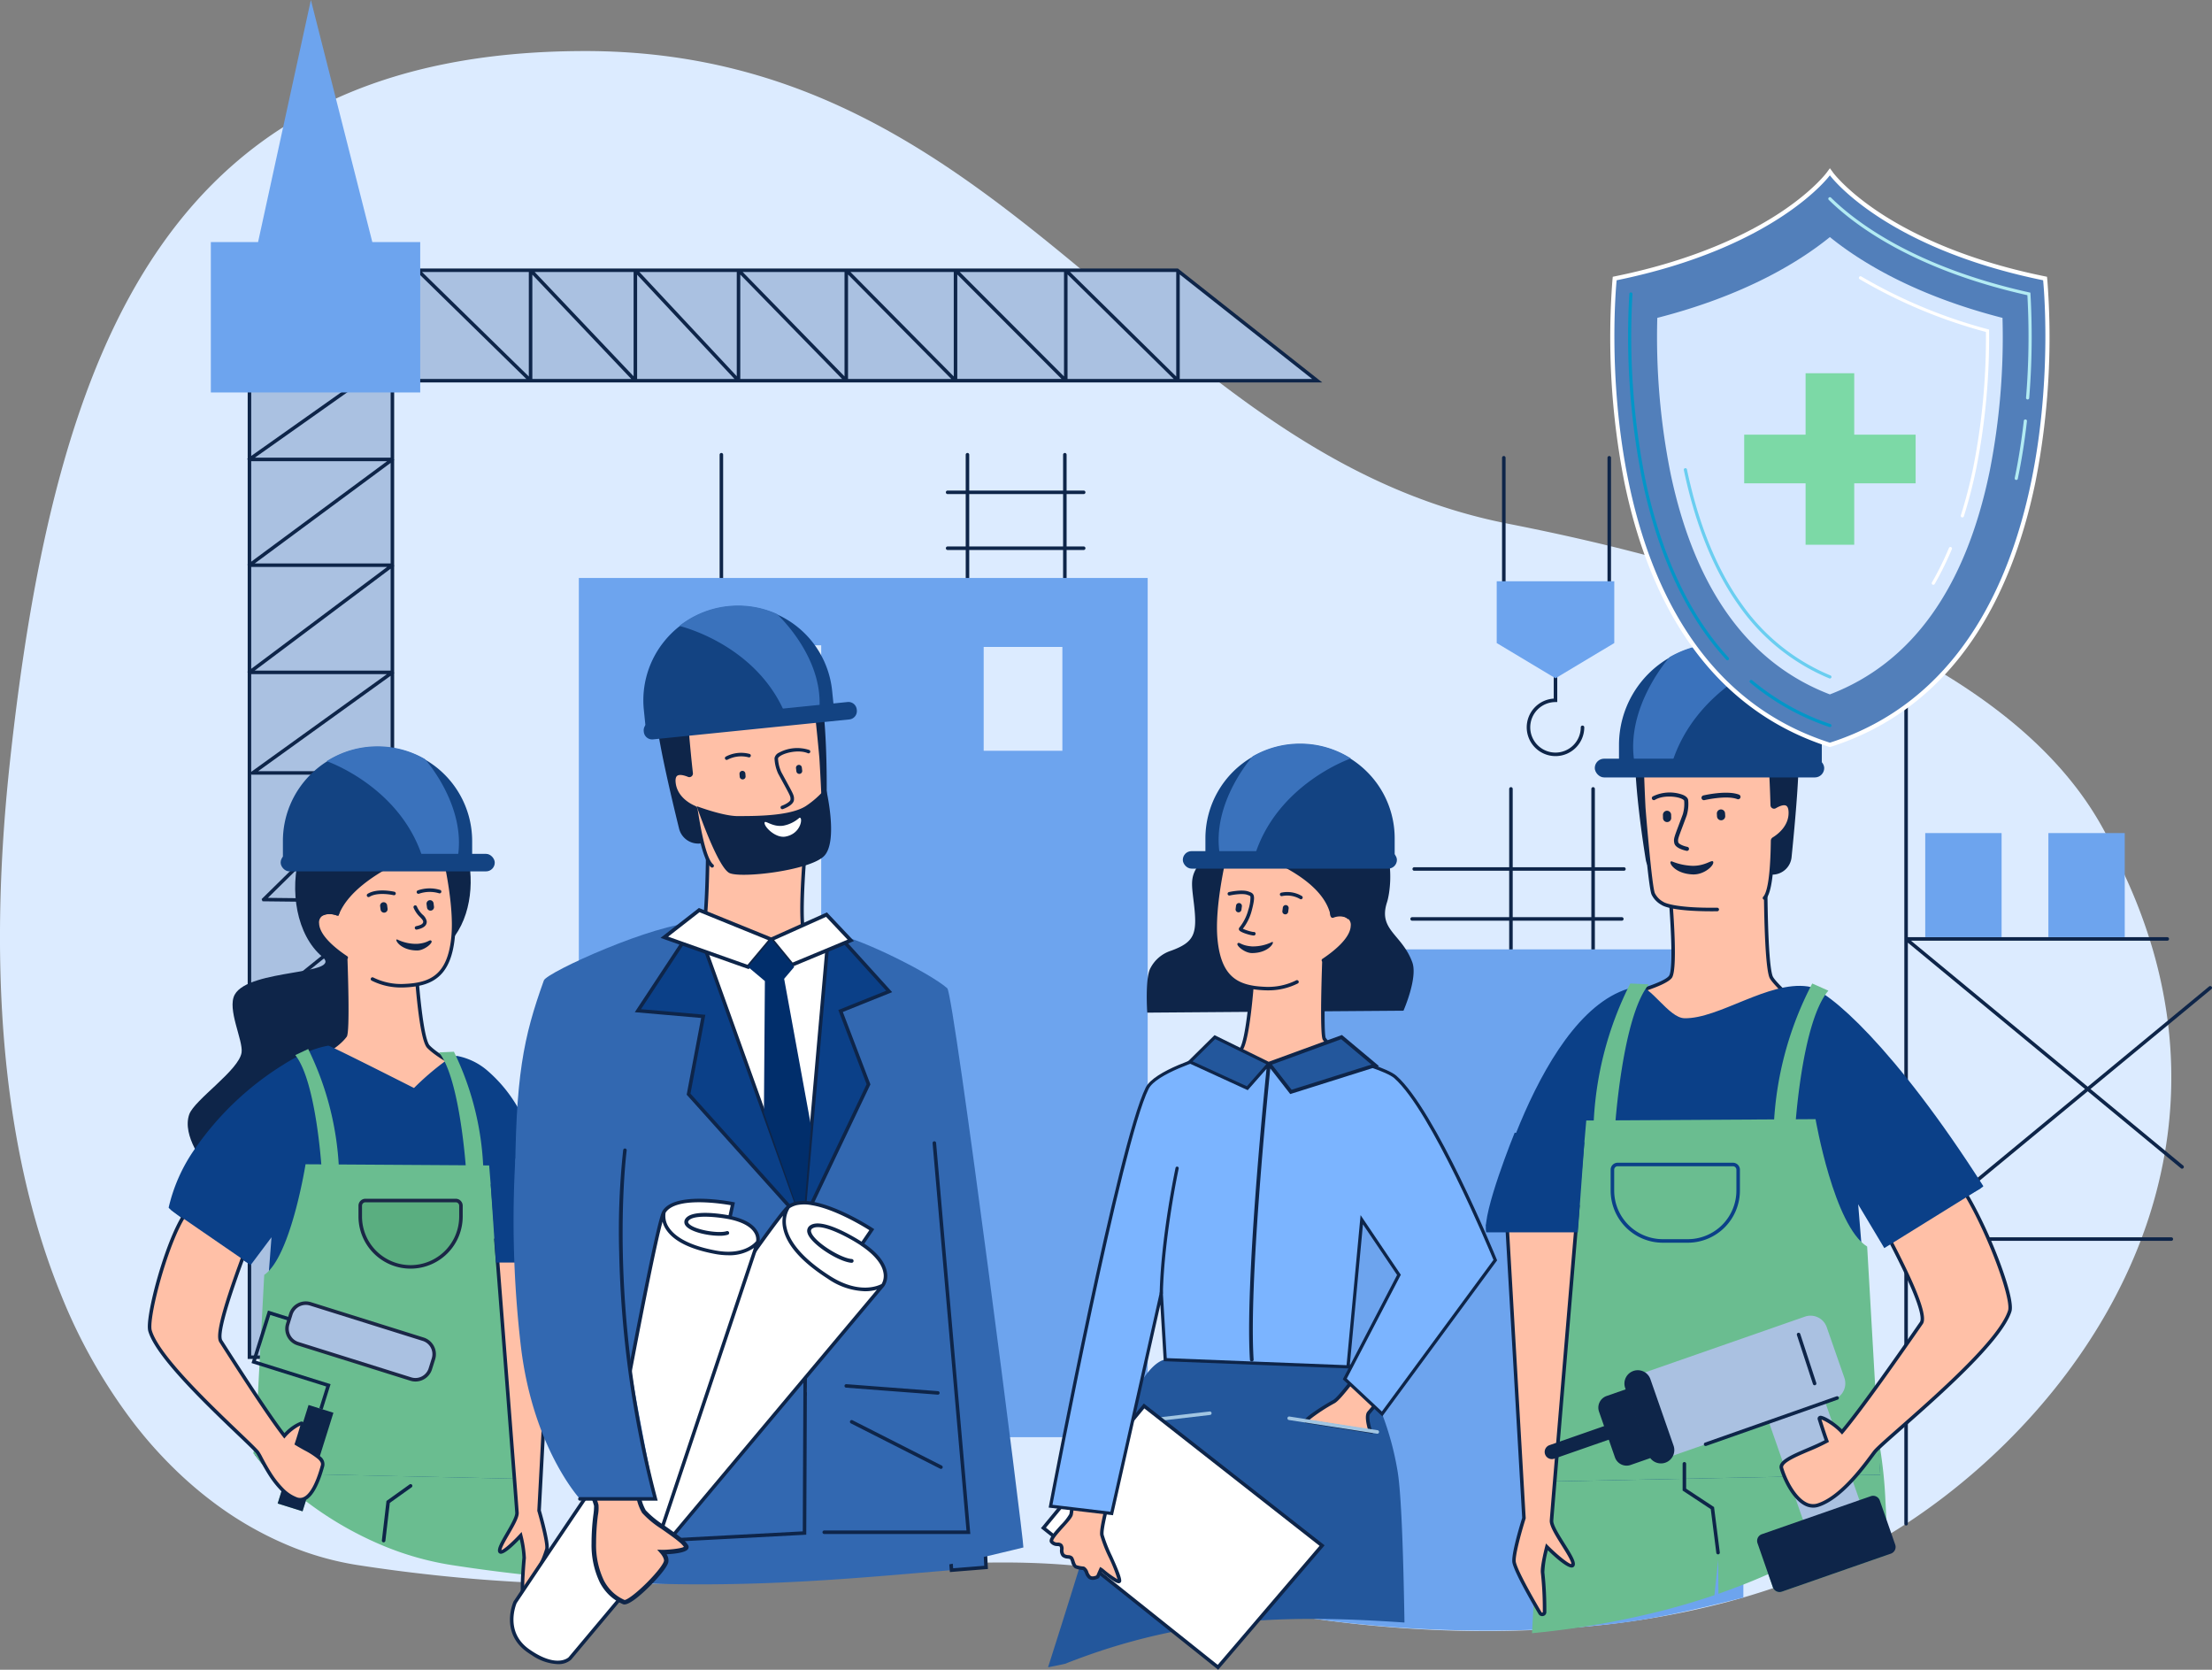 <svg xmlns="http://www.w3.org/2000/svg" width="570" height="430.17" viewBox="0 0 570 430.17">
  <rect x="0" y="0" width="570" height="430.17" fill="#808080" stroke="none"/>
  <g id="occucare_gambia_5" transform="translate(0)">
    <g id="Group_297734" data-name="Group 297734" transform="translate(0)">
      <g id="Group_297732" data-name="Group 297732" transform="translate(0)">
        <path id="Path_102271" data-name="Path 102271" d="M-2251.638,274.782a140.816,140.816,0,0,0,18.87,33.283.019.019,0,0,0,.006.009q3.159,4.082,6.49,7.674c.115.124.227.245.342.366.03.033.063.07.1.1q1.225,1.312,2.476,2.564,1.084,1.085,2.185,2.125,1.384,1.312,2.792,2.546,2.456,2.161,4.962,4.09c.212.167.427.327.642.49a89.555,89.555,0,0,0,20,11.533h0c.009,0,.018.009.027.012a77.032,77.032,0,0,0,17.577,4.949q9.458,1.458,18.328,2.428c.681.079,1.362.151,2.039.224.3.03.6.064.9.094l.248.027q9.037.931,17.511,1.435c.8.048,1.588.1,2.378.139q2.877.159,5.695.272c.65.027,1.3.055,1.948.076l.711.027,1.45.045c14.488.454,27.8.112,40.259-.581h.006c13.383-.742,25.79-1.886,37.623-2.876l1.292-.109q3.839-.318,7.607-.608,2.247-.168,4.469-.324c13.9-.96,27.193-1.386,40.61-.285,1,.082,2,.17,3,.272.363.033.729.073,1.093.112,4.321.454,8.663,1.078,13.051,1.9a158.829,158.829,0,0,1,23.835,6.442q2.891,1.022,5.834,2.186s1.546.36,4.381.9c1.873.36,4.309.8,7.235,1.268,6.234,1,14.694,2.143,24.673,2.936l.094.009h.024a301.372,301.372,0,0,0,42.883.412q4.28-.272,8.648-.7a221.056,221.056,0,0,0,34.831-6.139q6.1-1.612,12.146-3.66c.342-.115.687-.233,1.029-.354q6.5-2.252,12.842-5.064c.382-.167.762-.339,1.141-.512a144.176,144.176,0,0,0,19.223-10.652q4.479-2.929,8.89-6.26c.318-.239.636-.481.95-.72l.487-.378c20.985-16.213,40.071-38.989,50.254-65.979a120.706,120.706,0,0,0,6.079-22.243,114.05,114.05,0,0,0,.787-33.486,121.217,121.217,0,0,0-4.741-21.6,135.443,135.443,0,0,0-6.082-15.729c-1.141-2.485-2.554-6.321-5.041-11.091-6.236-11.954-19.223-29.775-51.582-46.938-18.44-9.781-43.167-19.349-76.521-27.492q-12.209-2.983-26-5.694-.59-.114-1.174-.236c-28.833-5.9-52.123-20.018-73.861-36.634-7.579-5.794-14.972-11.894-22.346-18.051-4.145-3.463-8.285-6.944-12.448-10.4-35.012-29.081-71.719-56.465-128.025-56.462-106.885,0-136.56,74.521-148.31,183.567C-2271.257,197.923-2264.77,242.57-2251.638,274.782Z" transform="translate(2267.326 58.682)" fill="#dcebff"/>
        <rect id="Rectangle_152686" data-name="Rectangle 152686" width="36.837" height="254.669" transform="translate(64.281 94.985)" fill="#aac1e1"/>
        <path id="Path_102272" data-name="Path 102272" d="M-753.878,301.738V274.387l-.066-.212.066-.049V247.247l-.1-.323.1-.071v-23.57h37.745v23.8l.067.212-.067.049v26.975l.072.214-.072.054v27.351l.068.216-.068.049v25.609l.072.182-.072.071v32.773l.065.2-.065.052v117.77h-37.745V302.005l-.072-.213Zm.908-.681,35.02-26.249h-35.02Zm0-27.6,35.005-25.89H-752.97Zm0-27.244,31.146-22.02H-752.97Zm32.719-22.02-31.778,22.467h34.987V224.19Zm-31.8,49.711h35.005V248.011Zm-.015,27.611h35.02V275.263Zm-.909.908v25.173l34.975-25.173Zm1.8,25h34.129V302.852Zm34.129,1.537-31.62,31.1,31.62.359Zm0,32.867L-750.154,388.5h33.114Zm0,116.13V389.405h-34.388l-.324,0-.215-.61,34.113-27.48-31.891-.362-.307,0-.232-.568,32.59-32.055h-34.869l-.334,0-.071-.222V477.951Z" transform="translate(817.705 -128.751)" fill="#0e2549"/>
        <path id="Path_102273" data-name="Path 102273" d="M-1759.951,502.775a7.423,7.423,0,0,0,7.415-7.415.454.454,0,0,0-.454-.454.454.454,0,0,0-.454.454,6.514,6.514,0,0,1-6.507,6.507,6.514,6.514,0,0,1-6.507-6.507,6.514,6.514,0,0,1,6.507-6.507h.454v-8.078a.454.454,0,0,0-.454-.454.454.454,0,0,0-.454.454v7.183a7.425,7.425,0,0,0-6.961,7.4A7.424,7.424,0,0,0-1759.951,502.775Z" transform="translate(2160.78 -307.981)" fill="#0e2549"/>
        <path id="Path_102274" data-name="Path 102274" d="M-1789.692,332.986a.454.454,0,0,0,.454-.454V299.55a.454.454,0,0,0-.454-.454.454.454,0,0,0-.454.454v32.982A.454.454,0,0,0-1789.692,332.986Z" transform="translate(2204.373 -181.615)" fill="#0e2549"/>
        <path id="Path_102275" data-name="Path 102275" d="M-1699.9,332.986a.454.454,0,0,0,.454-.454V299.55a.454.454,0,0,0-.454-.454.454.454,0,0,0-.454.454v32.982A.454.454,0,0,0-1699.9,332.986Z" transform="translate(2087.412 -181.615)" fill="#0e2549"/>
        <path id="Path_102276" data-name="Path 102276" d="M-1539.688,169.455H-1292.6L-1328.656,141h-211.032Z" transform="translate(1632.023 -71.376)" fill="#aac1e1"/>
        <path id="Path_102277" data-name="Path 102277" d="M-1332.367,139.5l37.2,29.363H-1544.01V139.5Zm-140.254.908h-25.488l25.488,26.863Zm26.583,0h-25.084l25.084,26.85Zm27.765,0h-26.234l26.234,26.885Zm28.152,0h-26.61l26.61,26.9Zm28.41,0h-26.861l26.861,26.9Zm28.916,0h-27.353l27.353,26.917Zm-28.008.63v26.917h27.353Zm-28.41.014v26.9h26.862Zm-28.152.007v26.9h26.61Zm-27.765.011v26.886h26.234Zm-26.583.036v26.85h25.084Zm-27-.013v26.863h25.488Zm-.908-.684h-27.511l27.511,26.917Zm167.734.628v26.919h34.107ZM-1543.1,167.955h42.827l-28.154-27.547H-1543.1Z" transform="translate(1635.891 -70.331)" fill="#0e2549"/>
        <path id="Path_102278" data-name="Path 102278" d="M-763.745-26.642-750.138-89l15.83,62.358h12.345V12.105h-53.955V-26.642Z" transform="translate(830.248 89)" fill="#6da4ee"/>
        <path id="Path_102279" data-name="Path 102279" d="M-1792.908,421.628l15.147,9.074,15.147-9.074V405.717h-30.294Z" transform="translate(2178.589 -255.961)" fill="#6da4ee"/>
        <path id="Path_102280" data-name="Path 102280" d="M-1033.573,329.165a.454.454,0,0,0,.454-.454V296.954a.454.454,0,0,0-.454-.454.454.454,0,0,0-.454.454v31.757A.454.454,0,0,0-1033.573,329.165Z" transform="translate(1219.462 -179.805)" fill="#0e2549"/>
        <path id="Path_102281" data-name="Path 102281" d="M-1342.073,320.589h4.661V307.095h-4.661a.454.454,0,0,1-.454-.454.454.454,0,0,1,.454-.454h4.661v-9.233a.454.454,0,0,1,.454-.454.454.454,0,0,1,.454.454v9.233h24.186v-9.233a.454.454,0,0,1,.454-.454.454.454,0,0,1,.454.454v9.233h4.4a.454.454,0,0,1,.454.454.454.454,0,0,1-.454.454h-4.4v13.494h4.4a.454.454,0,0,1,.454.454.454.454,0,0,1-.454.454h-4.4v7.214a.454.454,0,0,1-.454.454.454.454,0,0,1-.454-.454V321.5H-1336.5v7.214a.454.454,0,0,1-.454.454.454.454,0,0,1-.454-.454V321.5h-4.661a.454.454,0,0,1-.454-.454A.454.454,0,0,1-1342.073,320.589Zm29.755,0V307.095H-1336.5v13.494Z" transform="translate(1586.259 -179.805)" fill="#0e2549"/>
        <path id="Path_102282" data-name="Path 102282" d="M-1248.86,402.908V624.262h-146.584V402.908Zm-42.262,44.521h20.282V420.668h-20.282Zm-62.148,54.488h20.281V475.156h-20.281Zm0-54.919h20.281V420.237h-20.281Z" transform="translate(1544.601 -254.002)" fill="#6da4ee"/>
        <path id="Path_102283" data-name="Path 102283" d="M-1802.169,614.4h25.009V602.442h-24.468a.454.454,0,0,1-.454-.454.454.454,0,0,1,.454-.454h24.468V581.353a.454.454,0,0,1,.454-.454.454.454,0,0,1,.454.454v20.181h20.264V581.353a.454.454,0,0,1,.454-.454.454.454,0,0,1,.454.454v20.181h7.489a.454.454,0,0,1,.454.454.454.454,0,0,1-.454.454h-7.489V614.4h6.947a.454.454,0,0,1,.454.454.454.454,0,0,1-.454.454h-6.947v7.31a.454.454,0,0,1-.454.454.454.454,0,0,1-.454-.454v-7.31h-20.264v7.31a.454.454,0,0,1-.454.454.454.454,0,0,1-.454-.454v-7.31h-25.009a.454.454,0,0,1-.454-.454A.454.454,0,0,1-1802.169,614.4Zm46.181,0V602.442h-20.264V614.4Z" transform="translate(2166.055 -378.113)" fill="#0e2549"/>
        <path id="Path_102284" data-name="Path 102284" d="M-1902.806,718.985V890.7c6.483,1,15.282,2.13,25.661,2.918l.1.009h.025a334.356,334.356,0,0,0,44.858.2c2.968-.18,5.753-.532,8.78-.815,11.845-1.11,24.043-3.974,36.181-7.039V718.985Z" transform="translate(2236.441 -474.399)" fill="#6da4ee"/>
        <path id="Path_102285" data-name="Path 102285" d="M-2301.945,593.61l.81-.669V431.954a.454.454,0,0,1,.454-.454.454.454,0,0,1,.454.454v83.425h66.846a.454.454,0,0,1,.454.454.454.454,0,0,1-.454.454h-66.038l45.547,37.618,31.276-25.831a.454.454,0,0,1,.639.061.454.454,0,0,1-.061.639l-31.141,25.72,23.884,19.726a.454.454,0,0,1,.061.639.454.454,0,0,1-.351.165.45.45,0,0,1-.289-.1l-24.019-19.837-45.547,37.618h67.087a.454.454,0,0,1,.454.454.454.454,0,0,1-.454.454h-67.895v72.885a.454.454,0,0,1-.454.454.454.454,0,0,1-.454-.454V593.61Zm47.36-39.115-45.642-37.7v75.393Z" transform="translate(2791.853 -273.939)" fill="#0e2549"/>
        <rect id="Rectangle_152687" data-name="Rectangle 152687" width="19.676" height="26.821" transform="translate(496.106 214.62)" fill="#6da4ee"/>
        <rect id="Rectangle_152688" data-name="Rectangle 152688" width="19.676" height="26.821" transform="translate(527.84 214.62)" fill="#6da4ee"/>
        <g id="Group_297727" data-name="Group 297727" transform="translate(38.096 192.279)">
          <path id="Path_102286" data-name="Path 102286" d="M-792.636,1084.2l3.823,4.771a24.209,24.209,0,0,0,3.233,4.153l-1.135,3.62,6.411,2.01.827-2.637a89.6,89.6,0,0,0,20.009,11.533h0c.009,0,.018.009.027.012a77.1,77.1,0,0,0,17.584,4.949q9.462,1.458,18.335,2.428c-.094,1.665-.148,3.378-.088,4.6a.441.441,0,0,0,.04.169c-1.023,1.529-1.586,2.367-1.586,2.367s-3.521,7.646,3.393,12.505c.4.281.784.536,1.16.769-.212-6.381-.466-12.453-.763-18.072-.015-.266-.027-.53-.042-.79-.024-.448-.048-.89-.073-1.329-.572-10.189-1.3-18.771-2.225-24.853-.315-2.083-.654-3.872-1.017-5.334-.69-2.776-1.35-5.285-1.976-7.556v0c-.021-.073-.04-.142-.061-.215-2.812-10.15-4.98-15.465-6.5-18.244-1.747-3.212-2.628-3.045-2.628-3.045l-11.125.109-22.764.218-8.975.088-3.4.033s-1.928,1.156-4.347,5.812a54.207,54.207,0,0,0-3.756,9.654c-.669,2.267-1.326,4.852-1.943,7.8-.094.448-.188.9-.279,1.365v0q-.149.749-.294,1.535c-.048.257-.094.518-.142.781-.024.136-.048.278-.07.424C-792.863,1083.96-792.751,1084.081-792.636,1084.2Z" transform="translate(820.17 -901.685)" fill="#6abd90"/>
          <path id="Path_102287" data-name="Path 102287" d="M-685.831,580.52s7.31-.657,15.478,9.6,6.673,39.317-19.461,35.93c-7.647-.991,9.566,45.626,9.566,45.626l-54.176,6.049s-6.036-7.27-4.063-12.855c1.329-3.762,12.86-11.392,13.488-15.954.429-3.116-3.8-11.184-1.773-14.885,3.706-6.755,28.247-4.987,22.534-9.8C-717.293,613.22-712.418,578.312-685.831,580.52Z" transform="translate(749.156 -570.058)" fill="#0e2549"/>
          <path id="Path_102288" data-name="Path 102288" d="M-735.994,713.839s.919,22.589.057,23.778c-2.952,4.067-11.7,7.647-13.693,8.184s32.64,13.749,32.64,13.749l16.629-8.149-6.41-5.783s-5.388-2.71-7.756-5.156-3.519-25.427-3.519-25.427Z" transform="translate(786.836 -663.09)" fill="#ffc0a7"/>
          <path id="Path_102289" data-name="Path 102289" d="M-719.163,758.923l17.409-8.531-6.953-6.274-.055-.028c-.053-.027-5.347-2.7-7.633-5.066-1.65-1.7-2.933-15.965-3.392-25.134l-.02-.4-18.855-1.256.02.5c.346,8.507.688,22.412.132,23.51-2.759,3.8-11.147,7.379-13.433,8a.53.53,0,0,0-.418.486c-.026.52-.054,1.057,16.625,7.723,8.1,3.237,16.309,6.37,16.391,6.4Zm15.8-8.756-15.849,7.766c-11.176-4.266-28.564-11.145-31.813-13.03,2.841-.967,10.462-4.292,13.256-8.142.86-1.185.284-17.7.05-23.558l17.041,1.135c.2,3.719,1.313,22.928,3.626,25.317,2.292,2.367,7.213,4.908,7.823,5.218Z" transform="translate(789.03 -661.969)" fill="#0e2549"/>
          <path id="Path_102290" data-name="Path 102290" d="M-716.932,657.412c-2.654-1.761-7.313-5.323-7.438-8.8s3.841-3.07,5.052-2.521c.806.366-.017-17.024-.017-17.024l26.908-1.441s3.987,14.951,3.025,24.552c-.967,9.641-5.387,12.135-12.4,12.448a16.407,16.407,0,0,1-8.365-1.7Z" transform="translate(768.055 -602.974)" fill="#ffc0a7"/>
          <path id="Path_102291" data-name="Path 102291" d="M-703.727,664.011q.449,0,.906-.021c4.043-.18,6.742-1.057,8.75-2.84,2.274-2.02,3.61-5.3,4.083-10.016.96-9.573-3-24.564-3.037-24.714l-.1-.356-27.727,1.484.021.451c.33,6.964.509,14.707.242,16.437a5.1,5.1,0,0,0-4.041.354,2.95,2.95,0,0,0-1.237,2.75c.131,3.649,4.843,7.307,7.64,9.162a.454.454,0,0,0,.629-.127.454.454,0,0,0-.127-.63c-2.652-1.759-7.118-5.2-7.234-8.438a2.072,2.072,0,0,1,.835-1.962,4.385,4.385,0,0,1,3.575-.129.508.508,0,0,0,.5-.043c.3-.206.649-.44.428-9.077-.085-3.353-.229-6.7-.282-7.888l26.087-1.4c.59,2.322,3.781,15.441,2.92,24.033-.965,9.623-5.3,11.742-11.97,12.04A16.135,16.135,0,0,1-711,661.433a.454.454,0,0,0-.611.2.454.454,0,0,0,.2.611A16.724,16.724,0,0,0-703.727,664.011Z" transform="translate(769.093 -601.885)" fill="#0e2549"/>
          <path id="Path_102292" data-name="Path 102292" d="M-823.066,842.639c-.015.076.221.312.657.669l0,0c.615.5,1.623,1.253,2.87,2.149,4.4,3.154,11.766,8.116,15.414,10.558,1.344.9,2.183,1.453,2.183,1.453l5.37-7.162-.651,8.624-1.087,14.424-.733,9.72-.693,9.19-.723,9.6-.245,3.242-.1,1.335,3.727,4.668.935.021,3.569.079,6.992.154,1.486.033,50.126,1.111,2,.042,4.78.106.372.009-.218-2.915v-.009l-1.005-13.513-2.933-39.425-.185-2.482v0l-.148-1.986-.009-.121.629.176,6.614,1.831,4.314,1.2s-.7-4-2.185-9.771c-.421-1.644-.908-3.43-1.462-5.313-2.137-7.286-5.258-15.971-9.478-23.088a36.657,36.657,0,0,0-8.312-10.1,16.754,16.754,0,0,0-7.413-3.533,1.3,1.3,0,0,0-.394-.006,5.6,5.6,0,0,0-1.995.826c-.13.076-.26.157-.394.242-.182.115-.369.239-.56.366a70.913,70.913,0,0,0-7.9,6.808s-2.2-1.114-5.21-2.631c-1.886-.951-4.09-2.058-6.269-3.148-2.418-1.208-4.81-2.394-6.708-3.324-1.15-.56-2.116-1.026-2.8-1.344a7.073,7.073,0,0,0-1.1-.463,23.945,23.945,0,0,0-4.877,1.426c-1.132.451-2.231.963-3.257,1.492-1.247.642-2.385,1.308-3.339,1.913a77.044,77.044,0,0,0-22.882,21.729A43.172,43.172,0,0,0-823.066,842.639Z" transform="translate(828.433 -723.831)" fill="#0b4088"/>
          <path id="Path_102293" data-name="Path 102293" d="M-772.294,981.482l.935.021,3.569.079,6.992.154,1.486.033,50.126,1.108c-.018-.224-.036-.454-.054-.684l-1-12.378-3.439-42.64-1.626-20.13v-.012l-.393-4.877-.714,0-.826-.006-4.5-.03-31.509-.2-1.2-.006-4.5-.03-4.063-.024s-3.339,21.02-9.426,27.438a7.386,7.386,0,0,1-1.226,1.063l-.878,16.61-.333,6.278-.466,8.8-.612,11.551v0l-.091,1.741-.072,1.365Z" transform="translate(803.652 -794.195)" fill="#6abd90"/>
          <path id="Path_102294" data-name="Path 102294" d="M-622.037,1132.089l6.411,2.01.827-2.637.321-1.023,1.84-5.869,1.329-4.244,3.641-11.615-3.206-1.005-3.206-1-1.568,5-3.984,12.711-.775,2.467-.5,1.586Z" transform="translate(655.493 -937.028)" fill="#0e2549"/>
          <path id="Path_102295" data-name="Path 102295" d="M-704.981,1030.507l29.051,9.109a4.036,4.036,0,0,0,5.059-2.644l.8-2.556a4.036,4.036,0,0,0-2.644-5.059l-29.051-9.109a4.036,4.036,0,0,0-5.059,2.644l-.8,2.556A4.037,4.037,0,0,0-704.981,1030.507Z" transform="translate(743.673 -876.616)" fill="#aac1e1"/>
          <path id="Path_102296" data-name="Path 102296" d="M-675.76,1039.208a4.468,4.468,0,0,0,2.074-.513,4.461,4.461,0,0,0,2.2-2.637l.8-2.555a4.5,4.5,0,0,0-2.941-5.628l-29.051-9.109a4.464,4.464,0,0,0-3.423.305,4.46,4.46,0,0,0-2.2,2.636l-.8,2.555a4.463,4.463,0,0,0,.305,3.423,4.462,4.462,0,0,0,2.637,2.2l29.051,9.109A4.506,4.506,0,0,0-675.76,1039.208Zm-28.253-19.739a3.57,3.57,0,0,1,1.069.164l29.051,9.109a3.559,3.559,0,0,1,2.1,1.759,3.558,3.558,0,0,1,.243,2.73l-.8,2.556a3.559,3.559,0,0,1-1.759,2.1,3.557,3.557,0,0,1-2.731.243l-29.051-9.109a3.586,3.586,0,0,1-2.347-4.49l.8-2.555A3.589,3.589,0,0,1-704.013,1019.469Z" transform="translate(744.716 -875.568)" fill="#1b2746"/>
          <path id="Path_102297" data-name="Path 102297" d="M-601.269,1051.83l2.035-6.492-19.234-6.031,3.7-11.8,4.76,1.492.272-.867-5.627-1.764-4.242,13.529,19.234,6.031-1.764,5.625Z" transform="translate(646.323 -881.016)" fill="#0e2549"/>
          <path id="Path_102298" data-name="Path 102298" d="M-612.84,967.188c1.725,5.857,12.46,16.519,20.124,23.875a.02.02,0,0,0,.006.009c2.885,2.77,5.337,5.07,6.7,6.469.07.073.139.139.2.206l.124.133c.206.215.375.4.509.557.3.348.935,1.677,1.868,3.342.372.66.79,1.374,1.25,2.1a24.2,24.2,0,0,0,3.233,4.153,10.046,10.046,0,0,0,3.732,2.485,2.626,2.626,0,0,0,1.729.018,3.292,3.292,0,0,0,.963-.533c1.469-1.147,2.561-3.575,3.327-5.836.263-.784.49-1.553.678-2.237a2.038,2.038,0,0,0-.836-2.04c-1.269-1.187-3.678-2.3-5.861-3.635.557-1.65,1.26-4.05,1.517-4.94a.233.233,0,0,0,.006-.045.252.252,0,0,0-.315-.272c-1.2.275-3.36,2.046-4.35,3.215-1.356-1.728-3.218-4.371-5.261-7.374q-.6-.885-1.22-1.807-.19-.286-.39-.581c-3.378-5.052-7-10.671-9.5-14.6-1.274-2,2.579-13.1,5.5-21.069l.037-.1c1.689-4.592,3.057-8.125,2.939-8.234,0,0-8.733-9.2-15.463-5.652a8.863,8.863,0,0,0-2.854,3.3c-.024.039-.046.082-.073.124-2.737,4.68-5.495,12.965-7.081,19.555C-612.671,962.247-613.21,965.934-612.84,967.188Z" transform="translate(613.41 -816.595)" fill="#ffc0a7"/>
          <path id="Path_102299" data-name="Path 102299" d="M-575.234,1010.065a3.009,3.009,0,0,0,.969-.161,3.755,3.755,0,0,0,1.094-.6c1.291-1.009,2.461-3.044,3.479-6.05.236-.7.466-1.463.686-2.262a2.435,2.435,0,0,0-.963-2.492,20.5,20.5,0,0,0-3.753-2.433c-.617-.345-1.252-.7-1.872-1.071.555-1.685,1.21-3.93,1.408-4.614l.009-.038a.787.787,0,0,0,.014-.1.7.7,0,0,0-.232-.589.715.715,0,0,0-.641-.16,11.454,11.454,0,0,0-4.218,2.95c-1.2-1.561-2.81-3.834-4.912-6.923l-.2-.3q-.5-.741-1.017-1.508-.191-.286-.392-.583c-3.4-5.082-7.039-10.739-9.5-14.589-.857-1.343,1.01-8.3,5.547-20.668l.037-.1c.43-1.17.84-2.273,1.21-3.267,1.921-5.167,1.921-5.167,1.61-5.455-.346-.365-9.03-9.382-15.983-5.72a9.045,9.045,0,0,0-3.033,3.473c-.01.016-.023.039-.036.063s-.018.032-.029.049c-2.82,4.821-5.615,13.361-7.139,19.693-.552,2.291-1.78,7.817-1.241,9.643h0c1.686,5.725,11.66,15.833,20.185,24.017l0,.005.072.07c.852.818,1.674,1.6,2.44,2.334,1.766,1.685,3.291,3.14,4.245,4.116l.107.109.212.221c.212.221.372.4.5.542a14.266,14.266,0,0,1,.866,1.517c.276.518.589,1.1.952,1.753.442.784.855,1.479,1.262,2.124a24.255,24.255,0,0,0,3.3,4.233,10.467,10.467,0,0,0,3.906,2.593A3.271,3.271,0,0,0-575.234,1010.065Zm.071-19.58c-.282.965-.906,3.077-1.407,4.562l-.116.343.308.19c.731.448,1.484.869,2.212,1.276a20.033,20.033,0,0,1,3.576,2.3c.817.763.8,1.272.708,1.587-.215.784-.441,1.529-.671,2.213-.96,2.835-2.029,4.727-3.176,5.623a2.846,2.846,0,0,1-.826.46,2.171,2.171,0,0,1-1.439-.018,9.575,9.575,0,0,1-3.558-2.377,23.361,23.361,0,0,1-3.17-4.075c-.4-.632-.8-1.314-1.238-2.084-.358-.639-.669-1.222-.943-1.735a12.438,12.438,0,0,0-.975-1.678c-.135-.16-.307-.349-.527-.577l-.121-.13-.109-.11-.1-.1c-.968-.99-2.5-2.45-4.27-4.141-.749-.715-1.552-1.481-2.391-2.287l0-.005-.06-.058c-8.457-8.116-18.373-18.142-20-23.676h0c-.325-1.1.155-4.619,1.253-9.174,1.509-6.267,4.268-14.706,7.031-19.432.011-.015.028-.046.045-.076l.022-.039a8.423,8.423,0,0,1,2.68-3.139c5.877-3.1,13.594,4.238,14.769,5.409-.17.609-.9,2.576-1.672,4.646-.37,1-.781,2.1-1.212,3.272l-.037.1c-4.9,13.363-6.534,19.784-5.459,21.468,2.458,3.854,6.1,9.517,9.507,14.608.134.2.264.391.39.581q.515.77,1.02,1.513l.2.3c2.314,3.4,4.041,5.821,5.28,7.4l.344.438.36-.425A12.623,12.623,0,0,1-575.163,990.486Zm.333-.109h0Zm-12.7-50.708.027.028A.282.282,0,0,1-587.533,939.669Z" transform="translate(614.463 -815.53)" fill="#0e2549"/>
          <path id="Path_102300" data-name="Path 102300" d="M-804.756,1025.931c.381,4.995.636,8.328.66,8.773.118,2.128-4.792,8.4-4.437,9.859s5.394-3.984,5.394-3.984a30.619,30.619,0,0,1,.887,5.721c-.1,1.035-.227,2.643-.318,4.3s-.148,3.378-.088,4.6a.441.441,0,0,0,.04.17.487.487,0,0,0,.878.039c.354-.654.817-1.51,1.326-2.47.333-.63.684-1.308,1.035-2,.263-.518.53-1.044.784-1.565v0a29.86,29.86,0,0,0,2.21-5.3c.363-1.734-2.019-9.932-2.019-9.932l.43-8.067.154-2.906.5-9.333.972-18.238v0l.917-17.188.2-3.739.236-4.447.139-2.585.215-4.041-6.3.384-1.634.1-6.948.424s.17,2.158.448,5.721c.72,9.248,2.176,27.952,3.33,42.855v0c.351,4.526.675,8.706.938,12.16.018.23.036.46.054.684Z" transform="translate(899.223 -837.245)" fill="#ffc0a7"/>
          <path id="Path_102301" data-name="Path 102301" d="M-803.264,1055.011a.931.931,0,0,0,.824-.5c.354-.654.819-1.512,1.327-2.473.335-.632.687-1.312,1.039-2,.265-.52.532-1.049.787-1.572l.046-.1a28.327,28.327,0,0,0,2.2-5.313c.366-1.75-1.677-8.937-2.006-10.077L-795.26,962l-15.854.964.485,6.182c.72,9.245,2.175,27.937,3.328,42.837l0,.021c.351,4.525.674,8.705.938,12.159l.055.687c.355,4.644.635,8.312.659,8.763.054.961-1.28,3.26-2.351,5.107-1.419,2.449-2.279,3.992-2.074,4.835a.744.744,0,0,0,.537.569c1,.256,3.388-1.995,5.045-3.728a23.627,23.627,0,0,1,.689,4.747c-.06.638-.211,2.338-.319,4.318s-.142,3.556-.088,4.651a.889.889,0,0,0,.082.341.93.93,0,0,0,.809.556Zm3.116-6.85c-.239.488-.488.98-.735,1.464-.35.688-.7,1.363-1.032,1.991-.508.958-.97,1.813-1.324,2.466-.01.018-.011.02-.029.02a.041.041,0,0,1-.029-.012,44.2,44.2,0,0,1,.081-4.579c.107-1.965.257-3.651.316-4.285a30.187,30.187,0,0,0-.9-5.869l-.2-.827-.578.624c-1.724,1.863-3.9,3.839-4.628,4.065.035-.68,1.154-2.61,1.986-4.045,1.306-2.253,2.54-4.382,2.472-5.613-.024-.438-.254-3.461-.659-8.765v-.022l-.054-.683c-.263-3.449-.587-7.623-.937-12.142l0-.021c-1.154-14.9-2.61-33.607-3.33-42.855l-.412-5.261,13.915-.846-3.74,70.115.021.074c.945,3.251,2.26,8.521,2.011,9.712a28.749,28.749,0,0,1-2.173,5.193Z" transform="translate(900.321 -836.13)" fill="#0e2549"/>
          <path id="Path_102302" data-name="Path 102302" d="M-706.646,679.806a.9.9,0,0,0,.12-.008.909.909,0,0,0,.782-1.019l-.115-.874a.907.907,0,0,0-1.019-.782.908.908,0,0,0-.782,1.019l.115.874A.909.909,0,0,0-706.646,679.806Z" transform="translate(779.482 -637.483)" fill="#0e2549"/>
          <path id="Path_102303" data-name="Path 102303" d="M-667.13,681.535a.893.893,0,0,0,.12-.008.908.908,0,0,0,.782-1.019l-.115-.874a.908.908,0,0,0-1.019-.782.909.909,0,0,0-.782,1.019l.115.874A.908.908,0,0,0-667.13,681.535Z" transform="translate(728.005 -638.688)" fill="#0e2549"/>
          <path id="Path_102304" data-name="Path 102304" d="M-674.658,670.534a.452.452,0,0,0,.239-.068c2.17-1.347,6.18-.428,6.22-.419a.453.453,0,0,0,.545-.338.454.454,0,0,0-.338-.546c-.179-.042-4.415-1.015-6.907.532a.455.455,0,0,0-.147.625A.454.454,0,0,0-674.658,670.534Z" transform="translate(731.532 -631.7)" fill="#0e2549"/>
          <path id="Path_102305" data-name="Path 102305" d="M-700.682,687.76a.454.454,0,0,0,.113-.014l.117-.027c1.679-.371,2.484-1.087,2.393-2.126a3.12,3.12,0,0,0-1.065-1.7,6.276,6.276,0,0,1-1.463-2.091.454.454,0,0,0-.584-.267.454.454,0,0,0-.268.584,7.115,7.115,0,0,0,1.652,2.4c.427.454.8.847.823,1.16.06.693-.933.995-1.685,1.161l-.146.034a.454.454,0,0,0-.327.552A.454.454,0,0,0-700.682,687.76Z" transform="translate(769.92 -640.543)" fill="#0e2549"/>
          <path id="Path_102306" data-name="Path 102306" d="M-713.454,668.484a.451.451,0,0,0,.145-.024,8.461,8.461,0,0,1,5.154-.116.454.454,0,0,0,.582-.27.454.454,0,0,0-.27-.583,9.283,9.283,0,0,0-5.758.108.454.454,0,0,0-.285.575A.454.454,0,0,0-713.454,668.484Z" transform="translate(783.18 -630.494)" fill="#0e2549"/>
          <path id="Path_102307" data-name="Path 102307" d="M-696.619,710.918c.439.485-1.827,2.45-3.678,2.451-4.655,0-6.095-3.306-5.047-2.785a11.105,11.105,0,0,0,5.047,1.079C-697.343,711.448-697.117,710.368-696.619,710.918Z" transform="translate(769.705 -660.782)" fill="#0e2549"/>
          <path id="Path_102308" data-name="Path 102308" d="M-688.773,1189.061a.455.455,0,0,0,.451-.4l1.142-9.759,5.62-4.021a.454.454,0,0,0,.1-.633.454.454,0,0,0-.634-.1l-5.947,4.254-1.189,10.158a.455.455,0,0,0,.4.5A.462.462,0,0,0-688.773,1189.061Z" transform="translate(749.535 -983.994)" fill="#0e2549"/>
          <path id="Path_102309" data-name="Path 102309" d="M-688.1,625.9s-24.512,7.012-28.824,19.044a6.789,6.789,0,0,0-2.644-.49,3.263,3.263,0,0,0-1.886.665l.75-19.968Z" transform="translate(766.021 -601.248)" fill="#0e2549"/>
          <path id="Path_102310" data-name="Path 102310" d="M-808.728,911.853s6.771,18.027,5.877,22.29h-18.914L-823.112,914Z" transform="translate(911.462 -801.163)" fill="#0b4088"/>
          <path id="Path_102311" data-name="Path 102311" d="M-543.467,898.5l-6.218,14.736-19.623-13.5,11.722-17.861Z" transform="translate(575.33 -780.258)" fill="#0b4088"/>
          <path id="Path_102312" data-name="Path 102312" d="M-740.127,570.894v4.725h48.77v-4.725a24.25,24.25,0,0,0-12.184-21.023,24.363,24.363,0,0,0-12.2-3.251,24.324,24.324,0,0,0-13.1,3.8,24.335,24.335,0,0,0-4.138,3.309A24.148,24.148,0,0,0-740.127,570.894Z" transform="translate(774.93 -546.49)" fill="#134382"/>
          <path id="Path_102313" data-name="Path 102313" d="M-728.887,550.007s19.364,6.631,24.954,25.617c.559,1.9,8.321,1.938,8.779-.605,2.422-13.482-8.429-25.562-8.429-25.562a24.278,24.278,0,0,0-12.2-3.266A24.244,24.244,0,0,0-728.887,550.007Z" transform="translate(774.972 -546.19)" fill="#3a72bc"/>
          <rect id="Rectangle_152689" data-name="Rectangle 152689" width="55.172" height="4.51" rx="2.255" transform="translate(34.224 27.698)" fill="#134382"/>
          <path id="Path_102314" data-name="Path 102314" d="M-745.87,806.089a75.3,75.3,0,0,1,7.6,30.953h-4.437s-1.495-23.911-7.007-30.772Z" transform="translate(824.745 -727.415)" fill="#6abd90"/>
          <path id="Path_102315" data-name="Path 102315" d="M-623.507,803.78a77.744,77.744,0,0,1,7.955,31.651h-4.437s-1.337-23.221-6.849-30.082Z" transform="translate(664.83 -725.805)" fill="#6abd90"/>
          <path id="Path_102316" data-name="Path 102316" d="M-717.611,949.814h0a12.973,12.973,0,0,0,12.973-12.973v-2.785a1.343,1.343,0,0,0-1.344-1.343H-729.24a1.344,1.344,0,0,0-1.344,1.343v2.785A12.973,12.973,0,0,0-717.611,949.814Z" transform="translate(785.321 -815.708)" fill="#5aae80"/>
          <path id="Path_102317" data-name="Path 102317" d="M-718.657,949.222a13.442,13.442,0,0,0,13.427-13.427V933.01a1.8,1.8,0,0,0-1.8-1.8h-23.258a1.8,1.8,0,0,0-1.8,1.8v2.784A13.442,13.442,0,0,0-718.657,949.222Zm11.629-17.1a.89.89,0,0,1,.89.889v2.784a12.533,12.533,0,0,1-12.519,12.519,12.533,12.533,0,0,1-12.519-12.519V933.01a.89.89,0,0,1,.89-.889Z" transform="translate(786.367 -814.662)" fill="#1b2746"/>
        </g>
        <g id="Group_297728" data-name="Group 297728" transform="translate(131.41 156.008)">
          <path id="Path_102318" data-name="Path 102318" d="M-1153.688,1058.54l.079,7.51v0l.233,21.683.048,4.568v0l.052,5.016.121,11.288.033,3.194.076,6.917.03,3.063v0l.043,3.908,2.007-2.391a12.076,12.076,0,0,0,1.186.6c.839.372,3.878-2.077,6.542-4.765,14.494.454,27.81.112,40.276-.581h.006c13.389-.742,25.8-1.886,37.639-2.876l1.293-.109-.158-1.713-.726-7.949v0l-2.234-24.483-.736-8.07-.133-.024-.581-.1-26.267-4.535h0l-7.837-1.353-.3-.051-.857-.148-22.164-3.829-9.6-1.659h0l-1.8-.309-9.82-1.7-.536-.091-.987-.17-3.9-.675Z" transform="translate(1179.1 -867.175)" fill="#3268b1"/>
          <path id="Path_102319" data-name="Path 102319" d="M-1178.827,946.24s.024.294.067.848v0c.351,4.532,2.061,26.43,3.72,47.837.2,2.525.393,5.043.587,7.525v.018c.018.218.033.436.055.651.711,9.2,1.38,17.86,1.889,24.483v0c.254,3.3.466,6.091.626,8.191.042.581.085,1.111.118,1.58l1.293-.109q3.841-.318,7.61-.608l-.142-2.791-1.559-30.749-2-39.471v0l-.191-3.757-.657-12.917-6.3-.406-.793-.052-.067,0-.191-.015Z" transform="translate(1285.548 -788.87)" fill="#3268b1"/>
          <path id="Path_102320" data-name="Path 102320" d="M-1173.263,1036.75l1.751-.147c2.548-.211,5.107-.416,7.607-.609l.441-.034-4.6-90.533-12.34-.8.043.524s.023.287.065.828V946c.115,1.5.379,4.884.741,9.521.733,9.413,1.868,23.974,2.979,38.316q.2,2.534.394,5.049l.211,2.722c.011.145.023.289.037.433.71,9.182,1.379,17.835,1.887,24.457v.02c.187,2.425.351,4.578.489,6.383l.2,2.583c.022.284.042.552.06.8Zm8.848-1.627c-2.361.183-4.772.376-7.172.575l-.836.071c-.008-.114-.017-.23-.026-.349l-.2-2.583c-.137-1.8-.3-3.948-.487-6.366v-.02c-.509-6.623-1.177-15.284-1.889-24.483-.014-.147-.025-.286-.036-.425l-.211-2.721q-.195-2.512-.394-5.049c-1.111-14.341-2.246-28.9-2.979-38.315-.36-4.621-.623-8-.74-9.505l0-.019-.025-.326,10.485.676Z" transform="translate(1286.625 -787.749)" fill="#0e2549"/>
          <path id="Path_102321" data-name="Path 102321" d="M-1019.684,624.952s-2.106,22.114-.336,24.56,11.981,6.952,11.981,6.952L-1025.16,706.8l-36.56-3.534-2.37-37.426s16.688-13.594,17.695-16.386c1.393-3.863,1.4-24.5,1.4-24.5Z" transform="translate(1095.993 -564.839)" fill="#ffc0a7"/>
          <path id="Path_102322" data-name="Path 102322" d="M-1026.24,706.243l.116-.34,17.255-50.732-.38-.168c-.1-.045-10.118-4.484-11.8-6.8-1.224-1.693-.419-15.43.42-24.25a.454.454,0,0,0-.409-.5.452.452,0,0,0-.5.409c-.217,2.281-2.07,22.357-.252,24.869,1.642,2.27,9.88,6.073,11.785,6.931l-16.872,49.606-35.817-3.462L-1065.017,665c2.4-1.956,16.663-13.689,17.654-16.436,1.4-3.893,1.423-23.812,1.424-24.658a.454.454,0,0,0-.454-.454.454.454,0,0,0-.454.454c0,.206-.019,20.6-1.37,24.35-.791,2.193-12.94,12.429-17.554,16.188l-.181.147,2.41,38.046Z" transform="translate(1097.387 -563.793)" fill="#0e2549"/>
          <path id="Path_102323" data-name="Path 102323" d="M-1057.6,707.6c11.051,4.033,8.381,63.048,8.381,63.048,1.8,6.94,6.052,44.1,6.052,44.1l-77.45,15.438-9.133-46.377s-5.717-78.079,24.628-82.653c2.912-.439,11.81,3.721,21.32,2.8,4.125-.4,6.227,4.524,8.278-2.7C-1075.523,701.259-1060,706.727-1057.6,707.6Z" transform="translate(1151.124 -617.953)" fill="#fff"/>
          <path id="Path_102324" data-name="Path 102324" d="M-1122.031,829.721l.406-.081,77.822-15.512-.043-.377c-.173-1.514-4.249-37.058-6.047-44.093.142-3.192,2.47-59.333-8.655-63.392-2.379-.868-17.773-6.292-17.929-6.347l-.414-.146-.12.422c-.582,2.049-1.2,3.21-1.894,3.55-.6.3-1.346,0-2.285-.381a7.742,7.742,0,0,0-3.741-.766c-5.892.569-11.561-.838-15.7-1.865-2.6-.644-4.471-1.111-5.641-.934-7.067,1.065-12.774,6.137-16.962,15.076-3.32,7.086-5.7,16.615-7.079,28.324a239.643,239.643,0,0,0-.936,39.69l.006.05Zm77.322-16.253-76.672,15.282-9.048-45.946a238.761,238.761,0,0,1,.935-39.519c1.368-11.619,3.725-21.061,7.008-28.064,4.064-8.671,9.561-13.586,16.336-14.607,1.006-.153,2.91.321,5.319.919,4.2,1.042,9.948,2.469,15.979,1.886a6.987,6.987,0,0,1,3.354.71c1.04.419,2.021.815,2.957.357.882-.433,1.568-1.563,2.2-3.644,2.475.872,15.354,5.412,17.51,6.2l.141-.387-.141.387c4.349,1.587,7.138,12.882,8.064,32.663.705,15.065.054,29.832.047,29.979l0,.062.016.06C-1049.029,776.264-1045.162,809.534-1044.709,813.467Z" transform="translate(1152.214 -617.002)" fill="#0e2549"/>
          <path id="Path_102325" data-name="Path 102325" d="M-1210.61,781.626l7.354-75.778c5.066,0,25.071,9.807,29.8,13.995,1.734,1.534,19.763,142.365,19.614,144.064,0,0-17.79,4.4-20.486,4.54-1.327.068-.223-75.793-1.193-93.445l3.964,44.5,3.543,40.485-39.835.031-1.814-34.827Z" transform="translate(1286.144 -621.247)" fill="#3268b1"/>
          <path id="Path_102326" data-name="Path 102326" d="M-978.585,696.387l27.707,76.294c.074,4.736-.322,6.832.478,26.992.424,10.692-.872,56.521-.872,54.888,0-.662-53.643,1.715-53.643,1.715l-2.281-56.084s-17.953-9.2-17.953-35.234c0-29.177,2.152-39.089,7.4-53.729C-1017,709.115-988.9,696.387-978.585,696.387Z" transform="translate(1026.48 -614.65)" fill="#3268b1"/>
          <path id="Path_102327" data-name="Path 102327" d="M-1017.3,483.558c4.6-.1,15.779-.483,16.822,7.639,1.189,9.265,1.153,21.377,1.026,27.77a5.083,5.083,0,0,1-4.434,4.945l-27.974,3.589a5.086,5.086,0,0,1-5.583-3.834c-2.083-8.462-6.334-26.4-5.667-29.274C-1040.841,484.619-1024.587,483.715-1017.3,483.558Z" transform="translate(1081.015 -466.223)" fill="#0e2549"/>
          <path id="Path_102328" data-name="Path 102328" d="M-1031.273,546.012c-1.712-1.376-3.114-7.506-4.195-14.567a.593.593,0,0,0-.349-.455c-1.977-.858-4.935-2.859-5.309-6.382-.324-3.052,1.958-2.7,3.812-1.938a.471.471,0,0,0,.635-.508c-.96-8.558-1.45-16.106-1.45-16.106l33.241-4.265s.912,7.625,1.689,16.206c.035.385,1.253,20.936.691,22.882a5.736,5.736,0,0,1-2.064,2.823s-1.91,2.018-13.991,3.568Z" transform="translate(1083.371 -478.96)" fill="#ffc0a7"/>
          <path id="Path_102329" data-name="Path 102329" d="M-1019.6,546.552a.476.476,0,0,0,.058,0c11.427-1.466,13.917-3.39,14.229-3.674a6.159,6.159,0,0,0,2.2-3.042c.605-2.1-.657-22.856-.675-23.049-.769-8.49-1.681-16.143-1.69-16.219l-.054-.455-34.118,4.378.027.426c.005.076.5,7.657,1.453,16.127,0,.032-.014.039-.014.039-1.672-.685-2.908-.741-3.672-.166a2.663,2.663,0,0,0-.761,2.572c.434,4.094,4.046,6.085,5.579,6.75a.141.141,0,0,1,.081.107c1.332,8.707,2.758,13.566,4.359,14.852a.454.454,0,0,0,.638-.07.454.454,0,0,0-.07-.638c-.96-.771-2.438-3.875-4.03-14.282a1.042,1.042,0,0,0-.617-.8c-1.387-.6-4.654-2.394-5.038-6.013-.094-.889.042-1.478.4-1.75.478-.359,1.466-.259,2.785.279a.9.9,0,0,0,.892-.116.939.939,0,0,0,.367-.863c-.819-7.307-1.3-13.948-1.42-15.66l32.362-4.152c.207,1.768.974,8.444,1.634,15.739.075.853,1.23,20.9.707,22.715a5.288,5.288,0,0,1-1.911,2.594l-.047.043c-.012.011-2.139,1.944-13.719,3.43a.454.454,0,0,0-.393.508A.454.454,0,0,0-1019.6,546.552Z" transform="translate(1084.412 -477.788)" fill="#0e2549"/>
          <path id="Path_102330" data-name="Path 102330" d="M-973.288,569.252l.06,0a.757.757,0,0,0,.7-.813l-.054-.691a.757.757,0,0,0-.813-.7.757.757,0,0,0-.7.813l.054.69A.757.757,0,0,0-973.288,569.252Z" transform="translate(1033.242 -524.463)" fill="#0e2549"/>
          <path id="Path_102331" data-name="Path 102331" d="M-1021.488,564.281a.76.76,0,0,0,.09-.005.757.757,0,0,0,.662-.841l-.1-.811a.754.754,0,0,0-.84-.662.756.756,0,0,0-.663.84l.1.811A.757.757,0,0,0-1021.488,564.281Z" transform="translate(1096.045 -520.913)" fill="#0e2549"/>
          <path id="Path_102332" data-name="Path 102332" d="M-978.12,553.515a.45.45,0,0,0,.22-.057,7.6,7.6,0,0,1,5.415-.617.454.454,0,0,0,.568-.3.454.454,0,0,0-.3-.568,8.433,8.433,0,0,0-6.125.691.454.454,0,0,0-.176.617A.454.454,0,0,0-978.12,553.515Z" transform="translate(1033.963 -513.751)" fill="#0e2549"/>
          <path id="Path_102333" data-name="Path 102333" d="M-1027.16,563.347a.454.454,0,0,0,.151-.026c.464-.164,2.78-1.048,2.854-2.4.057-1.042-.087-1.307-1.854-4.546-.386-.707-.851-1.562-1.414-2.6a9.672,9.672,0,0,1-.846-3.494c.011-.147.2-.411.7-.714,1.476-.894,4.844-1.57,6.979-.642a.454.454,0,0,0,.6-.235.454.454,0,0,0-.236-.6,9.936,9.936,0,0,0-7.811.7,1.977,1.977,0,0,0-1.135,1.425,10.512,10.512,0,0,0,.928,3.943l.016.031c.567,1.051,1.036,1.911,1.424,2.623,1.737,3.186,1.786,3.3,1.744,4.062-.031.553-1.36,1.277-2.249,1.592a.454.454,0,0,0-.277.579A.454.454,0,0,0-1027.16,563.347Z" transform="translate(1097.342 -510.886)" fill="#0e2549"/>
          <path id="Path_102334" data-name="Path 102334" d="M-963.463,1134.24a.451.451,0,0,0,.274-.092l21.381-16.241a.454.454,0,0,0,.087-.636.454.454,0,0,0-.636-.087l-21.381,16.241a.454.454,0,0,0-.087.636A.453.453,0,0,0-963.463,1134.24Z" transform="translate(999.259 -908.003)" fill="#0e2549"/>
          <path id="Path_102335" data-name="Path 102335" d="M-1118.464,1132.138a.455.455,0,0,0,.405-.249.454.454,0,0,0-.2-.611l-23-11.677a.454.454,0,0,0-.61.2.454.454,0,0,0,.2.611l23,11.677A.455.455,0,0,0-1118.464,1132.138Z" transform="translate(1229.522 -909.719)" fill="#0e2549"/>
          <path id="Path_102336" data-name="Path 102336" d="M-1089.675,698.417l15.448,17.066-12.521,5.031,7.2,18.893-16.55,34.756a.128.128,0,0,1-.242-.067Z" transform="translate(1171.943 -616.065)" fill="#0b4088"/>
          <path id="Path_102337" data-name="Path 102337" d="M-1098.316,772.213a.58.58,0,0,0,.524-.332l16.634-34.932-7.109-18.658,12.712-5.108-16.583-18.32-6.757,76.715a.58.58,0,0,0,.424.612A.59.59,0,0,0-1098.316,772.213Zm.325-.555v0Zm15.846-34.748-15.687,32.945,6.416-72.84,14.313,15.812-12.33,4.954Z" transform="translate(1174.045 -613.588)" fill="#0e2549"/>
          <path id="Path_102338" data-name="Path 102338" d="M-1006.549,696.387l-14.93,22.634,16.843,1.465-3.782,20.038,28.579,31.841a.257.257,0,0,0,.431-.263Z" transform="translate(1054.445 -614.65)" fill="#0b4088"/>
          <path id="Path_102339" data-name="Path 102339" d="M-980.353,770.585a.715.715,0,0,0,.374-.107.7.7,0,0,0,.293-.861l-27.444-76.56-15.849,24.029,17.1,1.488-3.731,19.766,28.729,32.008A.706.706,0,0,0-980.353,770.585Zm-.186-.657,0,.005Zm-26.833-74.855,26.5,73.918-27.757-30.925,3.834-20.311-16.583-1.442Z" transform="translate(1055.146 -612.328)" fill="#0e2549"/>
          <path id="Path_102340" data-name="Path 102340" d="M-1005.075,1046.836a1.9,1.9,0,0,1-1.9,1.9,1.9,1.9,0,0,1-1.9-1.9,1.9,1.9,0,0,1,1.9-1.9A1.9,1.9,0,0,1-1005.075,1046.836Z" transform="translate(1076.312 -857.692)" fill="#fff"/>
          <path id="Path_102341" data-name="Path 102341" d="M-1008.017,1048.141a2.353,2.353,0,0,0,2.35-2.351,2.353,2.353,0,0,0-2.35-2.35,2.353,2.353,0,0,0-2.351,2.35A2.353,2.353,0,0,0-1008.017,1048.141Zm0-3.793a1.444,1.444,0,0,1,1.442,1.442,1.444,1.444,0,0,1-1.442,1.443,1.444,1.444,0,0,1-1.443-1.443A1.444,1.444,0,0,1-1008.017,1044.348Z" transform="translate(1077.358 -856.646)" fill="#0e2549"/>
          <path id="Path_102342" data-name="Path 102342" d="M-1026.465,1031.155h.024l37.151-1.966.349-81.133a.454.454,0,0,0-.452-.456h0a.454.454,0,0,0-.454.452l-.345,80.276-36.294,1.92a.454.454,0,0,0-.429.477A.454.454,0,0,0-1026.465,1031.155Z" transform="translate(1065.642 -789.817)" fill="#0e2549"/>
          <path id="Path_102343" data-name="Path 102343" d="M-1164.969,983.475h37.645l-8.819-100.761a.451.451,0,0,0-.492-.413.454.454,0,0,0-.412.492l8.733,99.773h-36.654a.454.454,0,0,0-.454.454A.454.454,0,0,0-1164.969,983.475Z" transform="translate(1245.951 -744.285)" fill="#0e2549"/>
          <path id="Path_102344" data-name="Path 102344" d="M-995.94,692.556l8.976-7,18.565,7.547-5.953,7.1Z" transform="translate(1035.723 -607.1)" fill="#fff"/>
          <path id="Path_102345" data-name="Path 102345" d="M-1043.168,696.027l-6.262-6.635-14.241,6.387,5.369,6.55Z" transform="translate(1130.995 -609.773)" fill="#fff"/>
          <path id="Path_102346" data-name="Path 102346" d="M-1066.389,691.455l9.882-7.7,18.631,7.574,14.365-6.442,6.97,7.385-16.1,6.7-5.228-6.379-5.8,6.916Zm34.036,6.363,14.167-5.9-5.553-5.884-13.36,5.992Zm-24-12.972-8.071,6.291,20.453,7.252,5.318-6.346Z" transform="translate(1105.19 -605.84)" fill="#0e2549"/>
          <path id="Path_102347" data-name="Path 102347" d="M-1029.806,717.594l5.953-7.1,5.918,7.1-2.587,3.049,6.92,37.876-2.066,25.413-10.066-28.76.247-33.947Z" transform="translate(1091.176 -624.484)" fill="#012e6b"/>
          <path id="Path_102348" data-name="Path 102348" d="M-1088.907,1050c.4.281.784.536,1.16.769,6.645,4.141,9.548,1.229,9.548,1.229l10.695-12.75,2.007-2.391,3.617-4.311.823-.984,3.66-4.362,0,0,4.747-5.658,1.177-1.408,21.1-25.152,8.609-10.265,3.372-4.017.872-1.041.251-.3,19.731-23.521s3.43-4.622-5.279-10.507c0,0-.031-.018-.085-.055l-.039-.027,2.546-3.735s-8.618-5.655-15.457-6.76h0a13.218,13.218,0,0,0-1.614-.172c-.066-.006-.133-.009-.2-.009-.188-.009-.37-.009-.545,0a8.559,8.559,0,0,0-1.3.121c-.109.018-.212.039-.318.064a5.405,5.405,0,0,0-1.838.754c-.079.051-.154.106-.23.163-.881.663-4.081,4.919-8.669,11.349l0,.006c-5.2,7.3-12.19,17.382-19.589,28.185h0q-.894,1.312-1.8,2.634c-2.54,3.711-5.113,7.483-7.668,11.24-.348.518-.7,1.032-1.047,1.544q-.727,1.072-1.45,2.134-.9,1.321-1.789,2.634-1.408,2.07-2.785,4.111l0,0c-.4.6-.808,1.19-1.208,1.78-1.616,2.388-3.2,4.728-4.731,7-.048.07-.094.139-.139.206q-.818,1.208-1.611,2.385c-4.868,7.2-9.145,13.561-12.3,18.256v0q-.536.8-1.032,1.538c-.288.43-.566.842-.83,1.235-.857,1.274-1.583,2.358-2.161,3.221-1.023,1.529-1.586,2.367-1.586,2.367S-1095.821,1045.144-1088.907,1050Z" transform="translate(1093.632 -780.73)" fill="#fff"/>
          <path id="Path_102349" data-name="Path 102349" d="M-1093.779,1036.263l.036-.063s.563-.839,1.586-2.367c.578-.863,1.3-1.947,2.161-3.221l1.046-1.557q.359-.533.739-1.1l.077-.119c3.452-5.133,7.613-11.317,12.3-18.257l.64-.948q.481-.714.971-1.438l.138-.2c1.531-2.267,3.115-4.608,4.731-7l.531-.782q.338-.5.677-1l.021-.03q1.368-2.026,2.768-4.085.89-1.312,1.789-2.633l1.579-2.325q.458-.672.918-1.354c2.555-3.757,5.128-7.529,7.668-11.241l.608-.889q.6-.874,1.192-1.744l.138-.2h0c8.154-11.905,14.694-21.315,19.44-27.97l.021-.031c5.032-7.051,7.9-10.8,8.765-11.447.084-.064.169-.124.254-.18a5.878,5.878,0,0,1,1.988-.818c.115-.026.226-.049.34-.068a8.98,8.98,0,0,1,1.365-.128c.2-.007.393-.005.561,0,.077,0,.158,0,.215.009a13.519,13.519,0,0,1,1.632.172l.038.006c6.855,1.108,15.278,6.595,15.633,6.828l.386.253-2.549,3.741c3.429,2.37,5.382,4.833,5.807,7.324a5.025,5.025,0,0,1-.651,3.626c-.007.01-80.729,96.242-80.729,96.242a4.951,4.951,0,0,1-3.458,1.135,12.789,12.789,0,0,1-6.651-2.3c-.4-.246-.782-.5-1.182-.783h0C-1097.375,1044.311-1093.816,1036.342-1093.779,1036.263Zm95.314-84.732c-.394-2.229-2.312-4.572-5.523-6.769a4.5,4.5,0,0,1-.417-.3c-2.69-1.773-9.938-5.816-12.326-4.319a.721.721,0,0,0-.359.892c.613,2.443,7.579,6.8,10.482,6.994a.491.491,0,0,1,.456.522.49.49,0,0,1-.488.457h-.034c-3.3-.224-10.651-4.884-11.366-7.733a1.69,1.69,0,0,1,.789-1.962c3.037-1.9,10.914,2.826,13.143,4.242l2.013-2.953c-1.747-1.1-9.011-5.48-14.854-6.437a9.838,9.838,0,0,0-3.843-.011,5.886,5.886,0,0,0-1.687.69c-.05.032-.1.068-.146.1a6.6,6.6,0,0,0-.79,4.987c.566,2.786,2.96,7.208,11.151,12.447,7.686,4.916,12.694,2.438,13.345,2.074A4.188,4.188,0,0,0-998.465,951.531Zm-91.247,97.055h0c.385.271.757.518,1.138.755,6.078,3.788,8.762,1.5,8.975,1.3l79.457-94.719a11.031,11.031,0,0,1-3.063.415,17.753,17.753,0,0,1-9.551-3.194c-6.791-4.343-10.678-8.728-11.552-13.031a8.251,8.251,0,0,1-.042-3.24c-1.276,1.606-3.4,4.442-6.892,9.339l-.021.032c-4.77,6.688-11.359,16.168-19.584,28.178l-.114.164q-.538.789-1.081,1.581l-.608.889c-2.539,3.711-5.112,7.482-7.666,11.237q-.459.682-.92,1.356l-1.579,2.324-1.789,2.633q-1.407,2.07-2.784,4.11l-.021.03q-.329.488-.66.973l-.53.78q-2.425,3.582-4.735,7l-.136.2-.97,1.436-.64.949c-4.654,6.888-8.788,13.031-12.225,18.141l-.076.117q-.42.63-.817,1.218l-1.045,1.556c-.857,1.274-1.583,2.358-2.161,3.22-.906,1.353-1.45,2.165-1.564,2.334C-1093.19,1037.19-1096.027,1044.149-1089.712,1048.586Z" transform="translate(1094.698 -779.684)" fill="#0e2549"/>
          <path id="Path_102350" data-name="Path 102350" d="M-984.7,1021.064l11.463,10.783,29.614-88.486s1.172-4.517-7.206-6.257l.77-3.544s-14.725-2.935-17.758,2.121C-970.154,939.58-984.7,1021.064-984.7,1021.064Z" transform="translate(1007.483 -779.437)" fill="#fff"/>
          <path id="Path_102351" data-name="Path 102351" d="M-986.151,1019.93c.595-3.33,14.584-81.611,16.94-85.537l.01-.016.007-.011c3.2-5.232,17.607-2.428,18.22-2.306l.453.09-.773,3.552c3.232.738,5.413,1.985,6.487,3.712a4.1,4.1,0,0,1,.62,3.006l-29.848,89.189-12.159-11.438Zm41.1-77.813a3.3,3.3,0,0,0-.542-2.248c-.977-1.547-3.16-2.712-6.312-3.37-3.513-.7-9.4-1.2-10.544.377a.484.484,0,0,0,0,.659c1.176,1.612,7.6,2.736,9.8,2.017a.49.49,0,0,1,.618.313.49.49,0,0,1-.313.618,7.452,7.452,0,0,1-2.185.259c-3.054,0-7.516-.994-8.708-2.629a1.446,1.446,0,0,1,0-1.811c1.7-2.346,8.886-1.247,11.076-.849l.562-2.584c-2.464-.432-14.172-2.234-16.789,1.939a5.221,5.221,0,0,0,.9,3.856c1.25,1.89,4.344,4.442,11.986,5.871C-948.356,945.871-945.477,942.655-945.052,942.117Zm-29.394,87.86,28.817-86.107a11.026,11.026,0,0,1-6.6,1.894,18.707,18.707,0,0,1-3.443-.338c-6.386-1.194-10.618-3.3-12.576-6.262a6.847,6.847,0,0,1-.931-2.05c-2.951,10.984-11.485,57.258-16.034,82.734Z" transform="translate(1008.491 -778.384)" fill="#0e2549"/>
          <path id="Path_102352" data-name="Path 102352" d="M-920.513,1019.605c3.514,12.051,9.024,25.976,11.667,33.138.054.157.112.312.167.46.263.723.5,1.368.687,1.925.239.684.418,1.238.527,1.644.209.775-.687,4.995-.63,9.832a21.872,21.872,0,0,0,2.071,9.784,11.862,11.862,0,0,0,2.41,3.2v0a11.3,11.3,0,0,0,2.05,1.517,12.1,12.1,0,0,0,1.186.6c.839.372,3.878-2.077,6.542-4.765,2.155-2.173,4.068-4.5,4.374-5.621.291-1.051-.972-2.488-.972-2.488.333.015,6.8-.2,6.145-1.483a6.465,6.465,0,0,0-1.574-1.674c-.49-.412-1.06-.845-1.674-1.3-.9-.663-1.9-1.359-2.876-2.049a24.511,24.511,0,0,1-4.768-3.932,11.958,11.958,0,0,1-1.268-3.275c-.9-3.163-2.016-8.361-3.53-15.481q-.467-2.2-.99-4.641c-.03-.145-.064-.294-.1-.439a84.807,84.807,0,0,0-3.142-10.71v0c-4.362-12.036-10.9-22.516-15.187-25.176-1.2-.745-2.222-.878-2.972-.26a4.317,4.317,0,0,0-1.193,2.749C-924.167,1005.1-922.742,1011.977-920.513,1019.605Z" transform="translate(929.701 -824.981)" fill="#ffc0a7"/>
          <path id="Path_102353" data-name="Path 102353" d="M-901.562,1080.98c1.621,0,4.892-3.04,6.8-4.964.944-.952,4.06-4.19,4.522-5.878a2.875,2.875,0,0,0-.437-2.092c1.725-.082,4.894-.367,5.526-1.35a.932.932,0,0,0,.041-.95,6.74,6.74,0,0,0-1.721-1.857c-.44-.37-.981-.788-1.7-1.317-.687-.505-1.442-1.037-2.172-1.552l-.712-.5a24.541,24.541,0,0,1-4.634-3.8,11.779,11.779,0,0,1-1.178-3.091c-.87-3.052-1.91-7.87-3.52-15.443q-.468-2.2-.99-4.641c-.031-.146-.065-.3-.1-.447a85.156,85.156,0,0,0-3.128-10.686l-.034-.1c-4.238-11.7-10.871-22.646-15.428-25.473-1.842-1.145-3-.749-3.65-.215a4.8,4.8,0,0,0-1.4,3.111c-.556,3.611.447,9.725,3.065,18.69h0c2.832,9.714,6.88,20.434,9.836,28.262.7,1.854,1.326,3.513,1.843,4.914.048.14.1.289.157.433.271.744.5,1.385.692,1.939.24.687.413,1.226.515,1.606a15.263,15.263,0,0,1-.177,2.3,58.4,58.4,0,0,0-.472,7.387,22.239,22.239,0,0,0,2.137,10.047,12.563,12.563,0,0,0,2.343,3.182v0l.185.176a11.954,11.954,0,0,0,2.154,1.594,12.824,12.824,0,0,0,1.244.632A.963.963,0,0,0-901.562,1080.98Zm8.469-14.107.879,1.008c.343.393,1,1.388.848,1.948-.25.913-1.948,3.069-4.226,5.366-3.157,3.186-5.367,4.631-5.908,4.631h-.009a11.482,11.482,0,0,1-1.1-.562,10.786,10.786,0,0,1-1.837-1.339l-.108-.1a11.312,11.312,0,0,1-2.291-3.047,21.105,21.105,0,0,1-2-9.52,57.471,57.471,0,0,1,.465-7.242,9.861,9.861,0,0,0,.144-2.734c-.111-.413-.288-.964-.539-1.685-.19-.556-.425-1.2-.69-1.932l-.011-.03c-.05-.136-.1-.278-.152-.421-.522-1.414-1.149-3.077-1.85-4.933-2.949-7.81-6.987-18.506-9.808-28.177h0c-2.534-8.676-3.554-14.795-3.032-18.186a3.891,3.891,0,0,1,.986-2.386c.515-.424,1.287-.321,2.3.3,4.349,2.7,10.75,13.342,14.911,24.784l.035.1a84.079,84.079,0,0,1,3.12,10.635c.034.147.067.291.1.432q.523,2.448.99,4.643c1.615,7.6,2.659,12.432,3.539,15.52a12.127,12.127,0,0,0,1.359,3.459,24.43,24.43,0,0,0,4.9,4.064l.714.5c.725.511,1.475,1.041,2.154,1.539.7.513,1.222.917,1.644,1.272a7.133,7.133,0,0,1,1.35,1.357c-.8.511-4.609.8-5.522.771Zm-8.432,12.952Z" transform="translate(931.04 -823.639)" fill="#0e2549"/>
          <path id="Path_102354" data-name="Path 102354" d="M-880.242,984.647s-12.037-13.033-15.188-39.106a278.437,278.437,0,0,1-1.445-48.591l25.579,2.174s1.957,35.768,2.968,43.979c1.406,11.425,7.537,41.544,7.537,41.544Z" transform="translate(898.266 -754.5)" fill="#3268b1"/>
          <path id="Path_102355" data-name="Path 102355" d="M-898.831,979.161h20.041l-.151-.57c-13.036-49.2-7.889-89.246-7.836-89.644a.454.454,0,0,0-.39-.51.452.452,0,0,0-.51.39,192.878,192.878,0,0,0-1.036,26.281,273.229,273.229,0,0,0,8.743,63.147h-18.862a.454.454,0,0,0-.454.454A.454.454,0,0,0-898.831,979.161Z" transform="translate(916.855 -748.56)" fill="#0e2549"/>
          <path id="Path_102356" data-name="Path 102356" d="M-1013.61,581.664s3.395,14.049-.626,17.674-21.114,5.608-24.184,4.243-8.478-17.241-8.478-17.241,6.822,2.58,10.605,2.555,13.166.112,17.437-2.535A23.588,23.588,0,0,0-1013.61,581.664Z" transform="translate(1095.02 -534.655)" fill="#0e2549"/>
          <path id="Path_102357" data-name="Path 102357" d="M-1021.339,608.177c-.224,1.018,2.78,4.088,5.362,3.626,4.212-.755,4.556-5.256,3.591-4.833a8.67,8.67,0,0,1-4.173,2.026C-1019.3,609.4-1021.189,607.493-1021.339,608.177Z" transform="translate(1086.954 -552.281)" fill="#fff"/>
          <path id="Path_102358" data-name="Path 102358" d="M-1049.234,453.538l.478,4.7,48.52-4.929-.477-4.7a24.248,24.248,0,0,0-14.246-19.684,24.359,24.359,0,0,0-12.465-2,24.325,24.325,0,0,0-12.653,5.105,24.338,24.338,0,0,0-3.782,3.71A24.147,24.147,0,0,0-1049.234,453.538Z" transform="translate(1083.731 -426.667)" fill="#134382"/>
          <path id="Path_102359" data-name="Path 102359" d="M-1037.133,431.619s19.935,4.641,27.416,22.963c.748,1.834,8.475,1.087,8.672-1.489,1.046-13.657-10.97-24.579-10.97-24.579a24.279,24.279,0,0,0-12.467-2.016A24.246,24.246,0,0,0-1037.133,431.619Z" transform="translate(1080.774 -426.37)" fill="#3a72bc"/>
          <path id="Path_102360" data-name="Path 102360" d="M-1066.451,518.058l50.594-5.14a2.16,2.16,0,0,0,1.93-2.366l-.02-.191a2.158,2.158,0,0,0-2.366-1.93l-50.594,5.14a2.159,2.159,0,0,0-1.93,2.366l.019.192A2.159,2.159,0,0,0-1066.451,518.058Z" transform="translate(1103.31 -483.582)" fill="#134382"/>
          <path id="Path_102361" data-name="Path 102361" d="M-1115.22,1091.715a.455.455,0,0,0,.453-.42.454.454,0,0,0-.418-.487l-23.6-1.8a.46.46,0,0,0-.488.418.454.454,0,0,0,.418.487l23.6,1.8Z" transform="translate(1225.479 -888.419)" fill="#0e2549"/>
        </g>
        <g id="Group_297729" data-name="Group 297729" transform="translate(382.868 165.773)">
          <path id="Path_102362" data-name="Path 102362" d="M-2019.547,656.651s2.068,21.716.331,24.117-14.673,5.5-14.673,5.5l19.72,50.763,35.9-3.47,2.328-36.752s-16.388-13.35-17.376-16.091c-1.368-3.794-1.372-24.062-1.372-24.062Z" transform="translate(2066.792 -594.891)" fill="#ffc0a7"/>
          <path id="Path_102363" data-name="Path 102363" d="M-2015.4,736.465l36.63-3.541,2.367-37.372-.182-.147c-4.531-3.691-16.46-13.742-17.235-15.893-1.325-3.676-1.344-23.706-1.344-23.908a.455.455,0,0,0-.455-.455h0a.455.455,0,0,0-.454.455c0,.831.02,20.392,1.4,24.217.973,2.7,14.972,14.212,17.335,16.142l-2.288,36.132-35.174,3.4-19.407-49.958c2.644-.652,12.786-3.277,14.43-5.548,1.786-2.469-.033-22.187-.246-24.427a.453.453,0,0,0-.5-.41.455.455,0,0,0-.409.5c.825,8.66,1.616,22.147.415,23.808-1.344,1.858-10.858,4.47-14.41,5.32l-.507.121Z" transform="translate(2067.728 -593.843)" fill="#0e2549"/>
          <path id="Path_102364" data-name="Path 102364" d="M-1984.826,513.4c-4.489.533-15.411,1.688-15.313,9.729.111,9.172,1.8,20.945,2.8,27.144a4.991,4.991,0,0,0,4.988,4.2l27.693-.335a4.994,4.994,0,0,0,4.9-4.492c.868-8.514,2.549-26.539,1.508-29.241C-1961.789,511.211-1977.719,512.555-1984.826,513.4Z" transform="translate(2038.553 -494.583)" fill="#0e2549"/>
          <path id="Path_102365" data-name="Path 102365" d="M-1961.312,577.587c1.476-1.572,2-7.725,2.087-14.739a.583.583,0,0,1,.277-.49c1.805-1.105,4.408-3.455,4.29-6.932-.1-3.013-2.273-2.354-3.972-1.364a.462.462,0,0,1-.687-.407c-.237-8.454-.792-15.861-.792-15.861l-32.907.4s.156,7.539.574,15.99c.019.379,1.645,20.53,2.458,22.346a5.628,5.628,0,0,0,2.393,2.463s2.132,1.7,14.092,1.556Z" transform="translate(2033.135 -512.013)" fill="#ffc0a7"/>
          <path id="Path_102366" data-name="Path 102366" d="M-1975.98,579.95q.7,0,1.443-.009a.456.456,0,0,0,.451-.462.456.456,0,0,0-.456-.451h-.006c-11.454.134-13.789-1.448-13.811-1.463l-.044-.029a5.184,5.184,0,0,1-2.209-2.256c-.753-1.684-2.374-21.342-2.418-22.182-.354-7.169-.522-13.753-.563-15.516l32.016-.388c.12,1.7.558,8.21.76,15.411a.933.933,0,0,0,.479.8.9.9,0,0,0,.894-.009c1.2-.7,2.15-.934,2.659-.652.386.213.6.764.627,1.637.121,3.567-2.807,5.753-4.072,6.527a1.032,1.032,0,0,0-.5.874c-.126,10.334-1.137,13.552-1.963,14.432a.457.457,0,0,0,.02.645.456.456,0,0,0,.645-.021c1.382-1.472,2.105-6.393,2.21-15.046a.127.127,0,0,1,.059-.106c1.4-.858,4.645-3.29,4.507-7.337a2.625,2.625,0,0,0-1.1-2.405c-.826-.456-2.024-.233-3.56.663-.237-8.393-.789-15.833-.795-15.907l-.032-.428-33.8.41.01.46c0,.075.161,7.642.574,16,.009.19,1.622,20.555,2.5,22.51a6.052,6.052,0,0,0,2.557,2.657C-1988.534,578.565-1986.143,579.95-1975.98,579.95Z" transform="translate(2034.178 -510.95)" fill="#0e2549"/>
          <path id="Path_102367" data-name="Path 102367" d="M-1936.479,596.665l.066,0a1.059,1.059,0,0,0,.992-1.122l-.042-.679a1.06,1.06,0,0,0-1.123-.992,1.059,1.059,0,0,0-.992,1.123l.042.679A1.06,1.06,0,0,0-1936.479,596.665Z" transform="translate(1997.117 -551.112)" fill="#0e2549"/>
          <path id="Path_102368" data-name="Path 102368" d="M-1890.526,597.91h.024a1.06,1.06,0,0,0,1.036-1.083l-.018-.8a1.07,1.07,0,0,0-1.082-1.036,1.059,1.059,0,0,0-1.036,1.082l.017.8A1.059,1.059,0,0,0-1890.526,597.91Z" transform="translate(1937.247 -551.895)" fill="#0e2549"/>
          <path id="Path_102369" data-name="Path 102369" d="M-1950,581.569a.617.617,0,0,0,.142-.016c.057-.013,5.706-1.318,8.448-.261a.62.62,0,0,0,.8-.356.62.62,0,0,0-.356-.8c-3.1-1.195-8.931.153-9.178.211a.621.621,0,0,0-.462.746A.621.621,0,0,0-1950,581.569Z" transform="translate(2006.208 -541.193)" fill="#0e2549"/>
          <path id="Path_102370" data-name="Path 102370" d="M-1916.452,637.983c.53.762-2.093,3.424-5.178,3.325-5.034-.161-6.636-3.59-5.416-3.361a15.186,15.186,0,0,0,5.33,1.143C-1918.464,639.131-1916.807,637.472-1916.452,637.983Z" transform="translate(1975.011 -581.805)" fill="#0e2549"/>
          <path id="Path_102371" data-name="Path 102371" d="M-1997.551,520.045s15.311-4,10.952,16.511c-2.492,11.724,2.9-3.419-10.4-11.839C-1998.378,523.843-1997.551,520.045-1997.551,520.045Z" transform="translate(2065.746 -499.418)" fill="#0e2549"/>
          <path id="Path_102372" data-name="Path 102372" d="M-1985.159,540.677s-.832-8.136,2.939-9.7,3.122,2.314,10.693,2.289,13.721-3.357,16.6-2.875,5.938,5.145,5.938,5.145l.712-7.815-17.27-2.244-11.69,1.275-6.9,1.944Z" transform="translate(2024.401 -503.423)" fill="#0e2549"/>
          <path id="Path_102373" data-name="Path 102373" d="M-1897.689,594.513a.523.523,0,0,0,.511-.419.523.523,0,0,0-.408-.617c-1.063-.216-2.259-.741-2.345-1.179-.141-.714-.109-.831,1.137-4.145.28-.746.619-1.648,1.027-2.748l.013-.038a10.4,10.4,0,0,0,.365-4c-.112-.519-.564-.951-1.344-1.286a9.847,9.847,0,0,0-7.761.394.523.523,0,0,0-.173.719.523.523,0,0,0,.719.173c1.927-1.181,5.261-.985,6.8-.325.536.229.713.45.733.544a9.428,9.428,0,0,1-.343,3.474c-.4,1.089-.74,1.983-1.018,2.723-1.281,3.409-1.386,3.688-1.184,4.714.266,1.351,2.682,1.9,3.163,2A.514.514,0,0,0-1897.689,594.513Z" transform="translate(1949.531 -541.075)" fill="#0e2549"/>
          <path id="Path_102374" data-name="Path 102374" d="M-2075.877,1113.714a221.214,221.214,0,0,0,34.845-6.139q6.1-1.612,12.151-3.66l.969-9.1.061,8.745q6.5-2.252,12.847-5.064l1.187,3.4a1.816,1.816,0,0,0,2.313,1.117l16.873-5.885,10.4-3.623c-.1-3.26-.218-6.309-.345-9.121q-.1-2.111-.206-4.035c-.006-.127-.015-.254-.021-.378a115.686,115.686,0,0,0-1.311-13.383c-.06-.306-.118-.605-.179-.905-.121-.6-.242-1.187-.366-1.762v-.015c-.115-.536-.23-1.053-.348-1.568-.769-3.393-1.589-6.366-2.428-8.975v0a57.386,57.386,0,0,0-5.192-11.984c-2.782-4.641-4.928-5.824-4.928-5.824h-.151l-15.2-.136h-.006l-26.112-.236-16.3-.145s-3.826-.666-11.391,24.52l0,.006c-.024.082-.049.167-.073.251a.022.022,0,0,0,0,.012q-.694,2.325-1.438,4.952v0c-.221.787-.442,1.592-.669,2.419-.118.43-.236.869-.357,1.314-.454,1.683-.878,3.745-1.271,6.145-1.232,7.483-2.188,18.253-2.925,31.058Q-2075.677,1109.594-2075.877,1113.714Z" transform="translate(2087.8 -858.733)" fill="#6abd90"/>
          <path id="Path_102375" data-name="Path 102375" d="M-2029.1,795.607c.447.7-25.562,12.68-25.562,12.68l-6.7-8.252,5.716,69.937-92.818,1.895,5.616-69.631-14.431,3.691s13.622-57.488,39.121-61.757c3.179-.532,7.958,8.1,12.036,8.194,8.831.2,21.632-9.653,31.787-8.194C-2069.192,744.91-2051.938,759.832-2029.1,795.607Z" transform="translate(2157.298 -655.814)" fill="#0b4088"/>
          <path id="Path_102376" data-name="Path 102376" d="M-2061.425,857.818l59.082-.343s4.734,27.481,13.3,32.827l3.374,58.779-83.885,1.713Z" transform="translate(2087.317 -734.923)" fill="#6abd90"/>
          <path id="Path_102377" data-name="Path 102377" d="M-1803.25,1034.349a.622.622,0,0,0,1.146-.241,86.468,86.468,0,0,0-.506-10.26c-.168-1.671,1.106-6.589,1.106-6.589s6.291,6.269,6.734,4.589-5.687-8.9-5.54-11.357,6.78-80.856,6.78-80.856l-18.585-1.04,4.7,81.254s-2.974,9.445-2.521,11.442C-1809.362,1023.827-1805.121,1031.18-1803.25,1034.349Z" transform="translate(1817.248 -784.514)" fill="#ffc0a7"/>
          <path id="Path_102378" data-name="Path 102378" d="M-1803.861,1033.987a1.139,1.139,0,0,0,.274-.034,1.01,1.01,0,0,0,.8-.933,90.652,90.652,0,0,0-.508-10.329,26.155,26.155,0,0,1,.9-5.662c1.837,1.783,5.123,4.748,6.355,4.415a.793.793,0,0,0,.57-.592c.252-.958-.817-2.729-2.583-5.539-1.411-2.245-3.01-4.789-2.942-5.906.146-2.42,6.713-80.061,6.779-80.845l.039-.465-19.559-1.1,4.722,81.679c-.405,1.294-2.962,9.589-2.506,11.6.57,2.515,4.467,9.343,6.74,13.189h0A1.061,1.061,0,0,0-1803.861,1033.987Zm.976-18.719-.2.767c-.053.2-1.293,5.017-1.118,6.748a86.387,86.387,0,0,1,.5,10.191c0,.06-.059.086-.106.1a.178.178,0,0,1-.2-.064h0c-1.807-3.06-6.073-10.444-6.636-12.928-.313-1.377,1.331-7.456,2.511-11.206l.025-.079,0-.083-4.668-80.746,17.61.986c-.549,6.5-6.6,78.07-6.741,80.4-.085,1.408,1.452,3.854,3.08,6.444,1.086,1.729,2.564,4.081,2.483,4.775-.7-.034-3.381-2.151-5.984-4.745Z" transform="translate(1818.39 -783.404)" fill="#0e2549"/>
          <path id="Path_102379" data-name="Path 102379" d="M-2032.344,1060.874l41.727-14.55a4.412,4.412,0,0,0,2.713-5.618l-4.543-13.029a4.412,4.412,0,0,0-5.618-2.713l-41.727,14.551Z" transform="translate(2080.297 -851.538)" fill="#aac1e1"/>
          <rect id="Rectangle_152690" data-name="Rectangle 152690" width="27.526" height="15.398" transform="translate(81.995 226.521) rotate(-109.224)" fill="#aac1e1"/>
          <path id="Path_102380" data-name="Path 102380" d="M-2082.491,1190.231l2.779,7.97,1.187,3.4a1.816,1.816,0,0,0,2.313,1.117l16.873-5.885,10.4-3.624.814-.285a1.816,1.816,0,0,0,1.117-2.313l-2.276-6.523-1.156-3.315-.385-1.1-.151-.436a1.816,1.816,0,0,0-2.312-1.117l-2.937,1.023-1.516.53-1.592.554-11.43,3.987-10.6,3.7A1.816,1.816,0,0,0-2082.491,1190.231Z" transform="translate(2152.508 -958.438)" fill="#0e2549"/>
          <path id="Rectangle_152691" data-name="Rectangle 152691" d="M3.444,0H21.586a3.443,3.443,0,0,1,3.443,3.443v0a3.444,3.444,0,0,1-3.444,3.444H3.443A3.443,3.443,0,0,1,0,3.444v0A3.444,3.444,0,0,1,3.444,0Z" transform="matrix(-0.329, -0.944, 0.944, -0.329, 43.017, 212.183)" fill="#0e2549"/>
          <path id="Path_102381" data-name="Path 102381" d="M-1865.557,1106.754l5.088-1.775-6.195-17.764-5.088,1.774a3.179,3.179,0,0,0-1.955,4.048l4.1,11.762A3.179,3.179,0,0,0-1865.557,1106.754Z" transform="translate(1902.887 -895.118)" fill="#0e2549"/>
          <path id="Path_102382" data-name="Path 102382" d="M-1844.633,1125.765l15.438-5.383a1.848,1.848,0,0,0,1.136-2.353h0a1.848,1.848,0,0,0-2.353-1.136l-15.438,5.383a1.848,1.848,0,0,0-1.136,2.353h0A1.848,1.848,0,0,0-1844.633,1125.765Z" transform="translate(1862.262 -915.74)" fill="#0e2549"/>
          <path id="Path_102383" data-name="Path 102383" d="M-2010.59,1052.777a.452.452,0,0,0,.141-.022.454.454,0,0,0,.291-.573l-4.131-12.624a.455.455,0,0,0-.573-.29.454.454,0,0,0-.29.573l4.131,12.624A.454.454,0,0,0-2010.59,1052.777Z" transform="translate(2095.323 -861.669)" fill="#0e2549"/>
          <path id="Path_102384" data-name="Path 102384" d="M-2033.87,1106.094a.459.459,0,0,0,.151-.026l33.885-11.922a.454.454,0,0,0,.278-.579.454.454,0,0,0-.579-.278l-33.885,11.922a.455.455,0,0,0-.278.579A.455.455,0,0,0-2033.87,1106.094Z" transform="translate(2090.516 -899.336)" fill="#0e2549"/>
          <path id="Path_102385" data-name="Path 102385" d="M-2138.607,895.7c-8.4-4.083-18.97,8.467-18.97,8.467-.4.345,16.052,28.268,13.536,31.907-5.588,8.079-15.6,22.366-20.447,28.06-1.235-1.344-3.933-3.384-5.431-3.7a.307.307,0,0,0-.386.367c.321,1.023,1.2,3.789,1.895,5.689-4.205,2.376-12.387,4.6-11.669,7.009,1.275,4.271,4.942,10.9,9.379,9.507,6.9-2.161,13.8-12.841,14.878-14.005,3.765-4.08,31.375-26.05,34.553-35.992C-2119.876,928.651-2132.066,898.877-2138.607,895.7Z" transform="translate(2256.277 -761.006)" fill="#ffc0a7"/>
          <path id="Path_102386" data-name="Path 102386" d="M-2172.943,982.579a4.478,4.478,0,0,0,1.344-.209c5.9-1.848,11.661-9.587,14.122-12.892.443-.595.793-1.064.954-1.239.912-.989,3.323-3.112,6.376-5.8,9.666-8.509,25.843-22.752,28.275-30.362.82-2.563-2.386-11.86-5.712-19.414-1.665-3.782-7.44-16.29-11.861-18.438h0c-8.5-4.13-18.787,7.724-19.492,8.555-.354.308-.284.44,2.513,5.7,2.153,4.05,5.406,10.171,7.813,15.468,3.668,8.068,3.554,10.228,3.16,10.8-5.433,7.855-15.157,21.728-20.1,27.641-1.368-1.35-3.806-3.149-5.313-3.47a.8.8,0,0,0-.757.238.723.723,0,0,0-.157.71c.319,1.016,1.1,3.474,1.769,5.342-1.266.68-2.861,1.36-4.408,2.019-4.155,1.771-7.744,3.3-7.137,5.331,1.07,3.584,3.438,7.886,6.315,9.414A4.847,4.847,0,0,0-2172.943,982.579Zm29.694-88.305a7.692,7.692,0,0,1,3.407.767c2.754,1.338,7.133,8.23,11.428,17.987,3.793,8.618,6.288,16.864,5.678,18.772-2.356,7.371-18.416,21.51-28.011,29.958-3.073,2.705-5.5,4.842-6.444,5.865-.194.21-.521.649-1.015,1.313-2.408,3.234-8.048,10.807-13.665,12.568a3.713,3.713,0,0,1-2.937-.331c-2.631-1.4-4.887-5.579-5.871-8.873-.375-1.254,3.5-2.907,6.622-4.236a51.447,51.447,0,0,0,4.835-2.248l.335-.19-.132-.362c-.635-1.738-1.419-4.183-1.8-5.4a15.165,15.165,0,0,1,4.963,3.505l.347.378.333-.391c4.853-5.706,14.911-20.052,20.475-28.1,1.848-2.673-4.666-15.446-10.918-27.209-1.146-2.156-2.234-4.2-2.5-4.835C-2157.008,901.967-2149.934,894.274-2143.249,894.274Z" transform="translate(2257.313 -759.941)" fill="#0e2549"/>
          <path id="Path_102387" data-name="Path 102387" d="M-1923.841,1173.057a.516.516,0,0,0,.058,0,.454.454,0,0,0,.393-.508l-1.482-11.678-7.192-4.746v-6.4a.454.454,0,0,0-.454-.454.454.454,0,0,0-.454.454v6.892l7.252,4.785,1.429,11.264A.454.454,0,0,0-1923.841,1173.057Z" transform="translate(1983.689 -938.385)" fill="#0e2549"/>
          <path id="Path_102388" data-name="Path 102388" d="M-1810.229,868.988s-8.454,20.764-7.338,25.674h23.617l1.682-23.2Z" transform="translate(1817.669 -742.951)" fill="#0b4088"/>
          <path id="Path_102389" data-name="Path 102389" d="M-2155.093,868.581l9.215,15.4,24.854-15.416-14.989-20.71Z" transform="translate(2248.566 -728.213)" fill="#0b4088"/>
          <path id="Path_102390" data-name="Path 102390" d="M-1967.534,479.1v5.064H-2019.8V479.1a25.986,25.986,0,0,1,13.057-22.528,26.1,26.1,0,0,1,13.073-3.485,26.065,26.065,0,0,1,14.043,4.072,26.068,26.068,0,0,1,4.434,3.546A25.878,25.878,0,0,1-1967.534,479.1Z" transform="translate(2054.121 -452.948)" fill="#134382"/>
          <path id="Path_102391" data-name="Path 102391" d="M-1943.331,456.718s-20.751,7.107-26.741,27.452c-.6,2.036-8.918,2.076-9.408-.649-2.595-14.447,9.033-27.393,9.033-27.393a26.015,26.015,0,0,1,13.073-3.5A25.981,25.981,0,0,1-1943.331,456.718Z" transform="translate(2017.828 -452.627)" fill="#3a72bc"/>
          <rect id="Rectangle_152692" data-name="Rectangle 152692" width="59.124" height="4.833" rx="2.417" transform="translate(28.082 29.682)" fill="#134382"/>
          <path id="Path_102392" data-name="Path 102392" d="M-1863.121,742.018a87.958,87.958,0,0,0-9.488,37.21h5.54s1.866-28.745,8.749-36.993Z" transform="translate(1900.352 -654.416)" fill="#6abd90"/>
          <path id="Path_102393" data-name="Path 102393" d="M-2015.457,742.018a87.378,87.378,0,0,0-9.933,37.21h5.54s1.67-27.3,8.552-35.365Z" transform="translate(2099.578 -654.416)" fill="#6abd90"/>
          <path id="Path_102394" data-name="Path 102394" d="M-1936.652,915.165h6.451a13.442,13.442,0,0,0,13.427-13.427v-5.38a1.8,1.8,0,0,0-1.8-1.8h-29.71a1.8,1.8,0,0,0-1.8,1.8v5.38A13.442,13.442,0,0,0-1936.652,915.165Zm18.081-19.7a.89.89,0,0,1,.89.889v5.38a12.533,12.533,0,0,1-12.519,12.519h-6.451a12.533,12.533,0,0,1-12.519-12.519v-5.38a.891.891,0,0,1,.89-.889Z" transform="translate(1982.256 -760.782)" fill="#0b4088"/>
        </g>
        <g id="Group_297731" data-name="Group 297731" transform="translate(268.231 191.575)">
          <path id="Path_102432" data-name="Path 102432" d="M-1405.162,1087.875c-13.906-.96-27.2-1.386-40.627-.285l.451-4.958,1.193-13.11-4.229,16.673v0l-.42,1.665c-.364.033-.73.073-1.093.112l-6.263,7.353-6.793-5.449a158.952,158.952,0,0,0-23.844,6.442q-2.892,1.022-5.836,2.186s-1.547.36-4.383.9c3.021-9.472,5.757-18.16,8.07-25.652q.6-1.953,1.165-3.793.586-1.907,1.123-3.687v0c.766-2.528,1.459-4.862,2.077-6.968,1.138-3.89,2.01-7.029,2.567-9.266,1.253-5.04,2.516-9.233,3.748-12.714.263-.748.524-1.459.784-2.143,0,0,0,0,0-.006a52.76,52.76,0,0,1,4.519-9.4c3.548-5.594,6.081-5.627,6.142-5.627l.545.006,46.066.448a5.557,5.557,0,0,1,.581.384c.23.17.518.4.86.7a18.413,18.413,0,0,1,1.783,1.831,33.525,33.525,0,0,1,4.807,7.719c.415.893.829,1.853,1.238,2.888a76.35,76.35,0,0,1,3.941,14.46c.16.9.312,2.052.451,3.454v.009c.079.793.155,1.665.224,2.609.509,6.672.859,17.015,1.09,29.644Q-1405.191,1086.061-1405.162,1087.875Z" transform="translate(1498.844 -861.443)" fill="#23579c"/>
          <path id="Path_102433" data-name="Path 102433" d="M-1372.3,538.73a47.224,47.224,0,0,0-20.424,11.155c-9.69,8.973-9,9.437-8.1,17.154s.2,9.855-5.944,12.085a9.083,9.083,0,0,0-5.256,4.452c-1.436,2.512-.833,11.485-.833,11.485l66.028-.5s3.737-8.474,2.275-12.47c-2.667-7.29-8.85-8.284-6.524-15.444C-1349.83,562.808-1346.535,540.379-1372.3,538.73Z" transform="translate(1440.253 -525.754)" fill="#0e2549"/>
          <path id="Path_102434" data-name="Path 102434" d="M-1421.86,1067.308a.454.454,0,0,1-.45-.4.454.454,0,0,1,.4-.5l18.625-2.176a.457.457,0,0,1,.5.4.454.454,0,0,1-.4.5l-18.625,2.176A.435.435,0,0,1-1421.86,1067.308Z" transform="translate(1446.761 -892.176)" fill="#a1c5e2"/>
          <path id="Path_102435" data-name="Path 102435" d="M-1429.143,1095.536l-15.268,17.846-3.247,3.793v0l-1.618,1.892-6.7,7.827-7.265-5.8-16.816-13.425-8.56-6.835-1.178-.941-7.346-5.865-2.959-2.362-.848-.677,2.334-2.829h0l.8-.97,2.405-2.916,2.185-2.646.7-.848.3-.371,3.908-4.73,8.689-10.531.8-.964,3.192-3.867.618-.751,4.775,3.744,3.445,2.7,22.429,17.588,1.849,1.45Z" transform="translate(1501.591 -888.931)" fill="#fff"/>
          <path id="Path_102436" data-name="Path 102436" d="M-1457.4,1126.072l-45.676-36.466,26.511-32.12,46.59,36.531Zm-44.388-36.6,44.268,35.343,26.239-30.667-45.147-35.4Z" transform="translate(1503.075 -887.477)" fill="#0e2549"/>
          <path id="Path_102437" data-name="Path 102437" d="M-1477.158,1052.936c-2.637,10.459-4.259,16.543-3.972,18.18.4,2.3,4.492,9.913,4.52,11.75.017,1.114-4.565-2.782-4.79-2.9l-.824,1.88s-1.3.738-2.113.112c-.7-.536-.774-1.877-1.484-2.259a10.811,10.811,0,0,1-2.051-.426c-.6-.324-.762-1.743-1.129-2.256-.27-.377-1.64-.187-2.1-.692-.737-.808-.081-1.959-.593-2.544-.481-.552-1.588.065-2.385-.939-.78-.981,4.739-5.715,5-7.041.9-4.651,1.048-27.669,6.3-35.18S-1472.865,1035.911-1477.158,1052.936Z" transform="translate(1496.854 -867.21)" fill="#ffc0a7"/>
          <path id="Path_102438" data-name="Path 102438" d="M-1477.856,1082.466c-.57,0-1.611-.611-4.368-2.805l-.051-.04-.651,1.485-.131.074c-.064.036-1.569.877-2.614.078a3.142,3.142,0,0,1-.857-1.317,2.269,2.269,0,0,0-.52-.873l-.212-.03a6.766,6.766,0,0,1-1.884-.425,2.737,2.737,0,0,1-.974-1.626,4.038,4.038,0,0,0-.294-.743,2.906,2.906,0,0,0-.605-.124,2.4,2.4,0,0,1-1.476-.549,2.36,2.36,0,0,1-.5-1.8,1.3,1.3,0,0,0-.1-.754c-.082-.094-.309-.11-.572-.13a2.283,2.283,0,0,1-1.827-.825c-.653-.822.535-2.215,2.692-4.606a13.575,13.575,0,0,0,2.214-2.8c.226-1.161.406-3.534.635-6.538.7-9.207,1.757-23.12,5.742-28.815,1.832-2.619,3.407-2.624,4.406-2.168,3.518,1.608,5.216,12.212,2.028,24.858l-.8,3.158c-2.052,8.107-3.407,13.463-3.167,14.833a36.255,36.255,0,0,0,2.175,5.509c1.2,2.7,2.336,5.246,2.352,6.313a.627.627,0,0,1-.341.594A.666.666,0,0,1-1477.856,1082.466Zm-4.819-4.2.434.236a5.8,5.8,0,0,1,.581.443,24.315,24.315,0,0,0,3.489,2.5,41.084,41.084,0,0,0-2.225-5.588,35.231,35.231,0,0,1-2.24-5.722c-.273-1.561.954-6.409,3.181-15.212l.8-3.157c3.237-12.84,1.294-22.521-1.525-23.81-1.241-.568-2.471.7-3.284,1.862-3.842,5.491-4.93,19.809-5.58,28.364-.231,3.033-.413,5.429-.648,6.642-.128.659-1.008,1.661-2.432,3.24-.993,1.1-2.647,2.935-2.634,3.459a1.436,1.436,0,0,0,1.161.458,1.592,1.592,0,0,1,1.189.438,1.9,1.9,0,0,1,.326,1.372,1.555,1.555,0,0,0,.26,1.165,2.076,2.076,0,0,0,.934.262,1.688,1.688,0,0,1,1.2.471,3.937,3.937,0,0,1,.432,1.008c.132.4.332,1,.542,1.113a7.645,7.645,0,0,0,1.577.325,1.322,1.322,0,0,1,.473.1,2.507,2.507,0,0,1,.97,1.342,2.491,2.491,0,0,0,.575.956c.442.339,1.192.052,1.488-.084Z" transform="translate(1497.911 -866.153)" fill="#0e2549"/>
          <path id="Path_102439" data-name="Path 102439" d="M-1248.417,947.046c-.326.3.313.846-10.2,14.67-6.458,8.492-10.16,13.5-11.6,14.288-3.259,1.781-7.695,4.826-7.075,5.087l16.529,2.594s-1.3-3.8-.436-4.817c3.038-3.569,21.662-25.533,24.226-34.229S-1248.417,947.046-1248.417,947.046Z" transform="translate(1345.681 -806.471)" fill="#ffc0a7"/>
          <path id="Path_102440" data-name="Path 102440" d="M-1261.14,983.234l-17.38-2.741a.542.542,0,0,1-.335-.473c-.013-.258-.033-.649,2.6-2.479,1.45-1.007,3.276-2.138,4.766-2.952,1.206-.659,4.511-5.013,9.514-11.6l1.945-2.561c5.738-7.544,9.1-12.367,10-14.334a1.092,1.092,0,0,1,.251-.394l.027-.023c1.531-1.214,9.3-7.189,11.752-5.53.825.557.958,1.737.407,3.607-2.441,8.275-19.229,28.418-24.316,34.4-.477.56.028,2.941.52,4.375Zm-16.489-3.508,15.161,2.38c-.37-1.263-.912-3.627-.128-4.549,5.058-5.942,21.747-25.96,24.137-34.063.407-1.382.392-2.3-.044-2.6-1.473-.994-7.294,2.811-10.645,5.461-.015.027-.029.062-.052.11-.927,2.028-4.327,6.908-10.1,14.506l-1.945,2.56c-5.433,7.157-8.425,11.1-9.8,11.851A44.835,44.835,0,0,0-1277.629,979.726Z" transform="translate(1346.73 -805.454)" fill="#0e2549"/>
          <path id="Path_102441" data-name="Path 102441" d="M-1351.376,668.007s-.926,22.757-.057,23.955c2.974,4.1,11.785,7.7,13.8,8.246s-32.884,13.851-32.884,13.851l-19.8-12.7,8.993-3.268s5.942-.8,8.327-3.264,3.545-25.617,3.545-25.617Z" transform="translate(1424.454 -615.898)" fill="#ffc0a7"/>
          <path id="Path_102442" data-name="Path 102442" d="M-1372.918,713.443l-20.767-13.317,9.95-3.6c.058-.008,5.814-.808,8.061-3.129,1.663-1.718,2.955-16.085,3.418-25.324l.02-.4,18.989-1.265-.02.5c-.349,8.573-.693,22.584-.133,23.687,2.78,3.829,11.232,7.437,13.535,8.057a.531.531,0,0,1,.419.487c.025.5.054,1.063-16.746,7.777-8.158,3.261-16.43,6.418-16.513,6.449Zm-18.732-13.091,18.836,12.079c11.268-4.3,28.772-11.227,32.029-13.12-2.856-.971-10.543-4.322-13.36-8.2-.866-1.193-.285-17.841-.05-23.735l-17.175,1.145c-.2,3.74-1.322,23.1-3.651,25.506-2.377,2.455-7.919,3.3-8.544,3.391Z" transform="translate(1426.799 -614.776)" fill="#0e2549"/>
          <path id="Path_102443" data-name="Path 102443" d="M-1326.833,611.16c2.674-1.774,7.367-5.363,7.493-8.866s-3.869-3.093-5.089-2.54c-.812.369.017-17.151.017-17.151l-27.109-1.451s-4.017,15.062-3.047,24.734c.974,9.713,5.427,12.226,12.494,12.542a16.53,16.53,0,0,0,8.427-1.712Z" transform="translate(1399.628 -555.334)" fill="#ffc0a7"/>
          <path id="Path_102444" data-name="Path 102444" d="M-1342.224,617.811q-.452,0-.912-.021c-4.073-.182-6.79-1.064-8.813-2.861-2.29-2.035-3.636-5.334-4.112-10.088-.967-9.643,3.02-24.746,3.06-24.9l.095-.356,27.928,1.5-.021.451c-.332,7.022-.513,14.828-.243,16.564a5.136,5.136,0,0,1,4.071.354,2.968,2.968,0,0,1,1.245,2.767c-.132,3.675-4.878,7.359-7.7,9.228a.454.454,0,0,1-.629-.127.454.454,0,0,1,.127-.629c2.672-1.773,7.172-5.235,7.29-8.5a2.09,2.09,0,0,0-.843-1.98,4.423,4.423,0,0,0-3.6-.129.508.508,0,0,1-.5-.043c-.305-.207-.652-.442-.429-9.142.086-3.381.231-6.758.285-7.951l-26.288-1.407c-.592,2.332-3.81,15.556-2.942,24.216.972,9.7,5.336,11.832,12.063,12.133a16.238,16.238,0,0,0,8.2-1.663.454.454,0,0,1,.611.2.454.454,0,0,1-.2.611A16.849,16.849,0,0,1-1342.224,617.811Z" transform="translate(1400.669 -554.244)" fill="#0e2549"/>
          <path id="Path_102445" data-name="Path 102445" d="M-1406,767.578c-2.227-1.969-11.06-4.374-11.06-4.374l-14.127,3.073-4.987-1.986-6.844-.419-11.771-1.528s-13.064,3.819-15.184,8.114c-7.294,14.778-24.895,107.679-24.895,107.679l15.759,1.877,12.77-56.747,1.023,17.119,47.1,1.851,3.541-37.9,9.583,14.207-13.959,26.819,9.614,9,29.167-39.616S-1395.942,776.475-1406,767.578Z" transform="translate(1497.355 -681.678)" fill="#7bb4ff"/>
          <path id="Path_102446" data-name="Path 102446" d="M-1479.915,879.5l-16.567-1.973.082-.434c.719-3.8,17.694-93.125,24.93-107.785,2.175-4.407,14.9-8.169,15.438-8.327l.083-.024.086.011,11.771,1.528,6.881.421,4.932,1.964,14.1-3.069.1.027c.365.1,8.952,2.453,11.225,4.463,10.019,8.859,25.2,45.753,25.839,47.319l.088.214-.137.186-29.443,39.99-10.182-9.529,1.455-2.8-.127-.005-47.472-1.865-.871-14.581Zm-15.592-2.687,14.95,1.781,13.329-59.228,1.175,19.656,46.335,1.821,3.612-38.66,10.366,15.367-13.928,26.759,9.047,8.467,28.754-39.055c-1.281-3.094-16.044-38.41-25.533-46.8h0c-2.009-1.776-9.836-3.991-10.8-4.258l-14.151,3.079-5.043-2.008-6.777-.415-11.711-1.52c-1.105.332-12.918,3.964-14.849,7.876C-1477.662,783.716-1494.187,869.894-1495.507,876.812Zm80.008-72.257-3.412,36.511L-1406.7,817.6Z" transform="translate(1498.478 -680.71)" fill="#0e2549"/>
          <path id="Path_102447" data-name="Path 102447" d="M-1336.61,633.927a.792.792,0,0,1-.1-.006.757.757,0,0,1-.652-.849l.116-.881a.758.758,0,0,1,.849-.651.756.756,0,0,1,.651.849l-.116.881A.757.757,0,0,1-1336.61,633.927Z" transform="translate(1387.529 -590.464)" fill="#0e2549"/>
          <path id="Path_102448" data-name="Path 102448" d="M-1296.8,635.668a.754.754,0,0,1-.1-.007.757.757,0,0,1-.651-.849l.116-.881a.755.755,0,0,1,.849-.651.757.757,0,0,1,.651.849l-.116.881A.757.757,0,0,1-1296.8,635.668Z" transform="translate(1359.77 -591.679)" fill="#0e2549"/>
          <path id="Path_102449" data-name="Path 102449" d="M-1294.24,624.037a.448.448,0,0,1-.239-.068,6.527,6.527,0,0,0-4.62-.753.452.452,0,0,1-.553-.326.453.453,0,0,1,.326-.553,7.377,7.377,0,0,1,5.326.86.454.454,0,0,1,.146.625A.453.453,0,0,1-1294.24,624.037Z" transform="translate(1361.24 -583.935)" fill="#0e2549"/>
          <path id="Path_102450" data-name="Path 102450" d="M-1337.413,632.508c-.76,0-3.3-.743-3.722-1.31a.576.576,0,0,1-.017-.707,12.2,12.2,0,0,0,2.322-4.583,10.514,10.514,0,0,0,.555-3.317c-.045-.275-.115-.317-.575-.476-.072-.025-.147-.051-.224-.08-1.181-.439-3.676-.03-4.538.165a.454.454,0,0,1-.543-.343.454.454,0,0,1,.343-.543c.137-.031,3.377-.753,5.054-.13l.2.073c1.358.47,1.586,1.13.6,4.881a12.782,12.782,0,0,1-2.28,4.632,11.637,11.637,0,0,0,2.712.839.457.457,0,0,1,.1-.018.456.456,0,0,1,.479.428.485.485,0,0,1-.312.467A.507.507,0,0,1-1337.413,632.508Z" transform="translate(1392.27 -583.073)" fill="#0e2549"/>
          <path id="Path_102451" data-name="Path 102451" d="M-1270.089,1072.975a.463.463,0,0,1-.071-.005l-22.7-3.524a.454.454,0,0,1-.379-.519.455.455,0,0,1,.518-.379l22.705,3.524a.454.454,0,0,1,.379.519A.454.454,0,0,1-1270.089,1072.975Z" transform="translate(1356.765 -895.188)" fill="#a1c5e2"/>
          <path id="Path_102452" data-name="Path 102452" d="M-1281.6,752.908l-8.676-7.27-18.718,6.849,5.668,7.27Z" transform="translate(1367.742 -670.029)" fill="#23579c"/>
          <path id="Path_102453" data-name="Path 102453" d="M-1376.342,752.013l6.457-6.374,13.931,6.849-5.567,6.322Z" transform="translate(1414.705 -670.029)" fill="#23579c"/>
          <path id="Path_102454" data-name="Path 102454" d="M-1352.106,759.06l22.875-7.211-9.557-8.007-18.871,6.9-13.954-6.86-7.091,7,15.643,7.173,4.843-5.5c-.879,8.645-5.51,55.694-4.279,74.956a.478.478,0,0,0,.476.447h.031a.478.478,0,0,0,.447-.507c-1.236-19.336,3.469-66.885,4.3-74.988Zm13.128-14.13,7.8,6.533-20.578,6.486-5.06-6.49Zm-24.3,12.124-14-6.419,5.823-5.749,13.184,6.481Z" transform="translate(1416.352 -668.777)" fill="#0e2549"/>
          <path id="Path_102455" data-name="Path 102455" d="M-1335.821,665.064c-.442.489,1.84,2.468,3.706,2.469,4.689,0,6.14-3.33,5.085-2.806a11.187,11.187,0,0,1-5.085,1.088C-1335.091,665.6-1335.319,664.51-1335.821,665.064Z" transform="translate(1386.489 -613.572)" fill="#0e2549"/>
          <path id="Path_102456" data-name="Path 102456" d="M-1348.316,579.975s25.365,5.992,27.835,18.63a6.845,6.845,0,0,1,2.707-.087,3.289,3.289,0,0,1,1.778.948l2.281-20Z" transform="translate(1395.163 -554.158)" fill="#0e2549"/>
          <path id="Path_102457" data-name="Path 102457" d="M-1314.281,520.568v4.726h-48.77v-4.726a24.25,24.25,0,0,1,12.184-21.023,24.363,24.363,0,0,1,12.2-3.252,24.326,24.326,0,0,1,13.1,3.8,24.371,24.371,0,0,1,4.138,3.309A24.148,24.148,0,0,1-1314.281,520.568Z" transform="translate(1405.438 -496.164)" fill="#134382"/>
          <path id="Path_102458" data-name="Path 102458" d="M-1317.726,499.682s-19.364,6.631-24.954,25.617c-.56,1.9-8.322,1.938-8.779-.605-2.422-13.482,8.429-25.562,8.429-25.562a24.275,24.275,0,0,1,12.2-3.266A24.242,24.242,0,0,1-1317.726,499.682Z" transform="translate(1397.6 -495.865)" fill="#3a72bc"/>
          <rect id="Rectangle_152702" data-name="Rectangle 152702" width="55.172" height="4.51" rx="2.255" transform="translate(36.562 27.698)" fill="#134382"/>
          <path id="Path_102459" data-name="Path 102459" d="M-1401.578,888.881h-.01a.413.413,0,0,1-.4-.423c.356-14.795,4.053-32.108,4.09-32.281a.414.414,0,0,1,.49-.316.413.413,0,0,1,.316.49c-.037.172-3.718,17.412-4.072,32.128A.413.413,0,0,1-1401.578,888.881Z" transform="translate(1432.59 -746.88)" fill="#0e2549"/>
        </g>
      </g>
      <g id="Layer_6" data-name="Layer 6" transform="translate(414.933 43.336)">
        <g id="Group_17833" data-name="Group 17833">
          <g id="Group_17821" data-name="Group 17821">
            <path id="Path_196323" data-name="Path 196323" d="M760.162,326.236c14.98-4.791,27.212-14.083,36.357-27.619,7.3-10.8,12.655-24.319,15.917-40.167a192.7,192.7,0,0,0,3.051-51.914l-.041-.4-.391-.08c-40.617-8.3-54.484-26.641-54.617-26.825l-.438-.6-.438.6c-.135.185-14,18.525-54.617,26.825l-.391.08-.041.4a192.409,192.409,0,0,0,3.051,51.914c3.262,15.849,8.617,29.363,15.917,40.167,9.144,13.535,21.377,22.827,36.356,27.619l.166.051Z" transform="translate(-703.396 -177.724)" fill="#527fba"/>
            <path id="Path_196324" data-name="Path 196324" d="M759.476,178.672s-13.606,18.587-54.949,27.036c0,0-10.2,98.287,54.949,119.127,65.153-20.84,54.948-119.127,54.948-119.127C773.08,197.259,759.476,178.672,759.476,178.672Zm0-1.831.874,1.19h0c.033.046,3.458,4.628,11.821,10.171,7.73,5.121,21.368,12.132,42.47,16.444l.78.16.086.79a193.091,193.091,0,0,1-3.058,52.08c-3.276,15.917-8.659,29.5-16,40.362-9.214,13.638-21.542,23-36.641,27.832l-.331.106-.331-.106c-15.1-4.831-27.427-14.194-36.641-27.832-7.342-10.865-12.724-24.443-16-40.36a193.1,193.1,0,0,1-3.058-52.08l.082-.792.781-.16c21.1-4.312,34.743-11.323,42.47-16.444,8.362-5.543,11.787-10.125,11.821-10.171l.877-1.19Z" transform="translate(-702.875 -176.84)" fill="#fff"/>
          </g>
          <g id="Group_17824" data-name="Group 17824" transform="translate(4.598 31.983)">
            <g id="Group_17822" data-name="Group 17822">
              <path id="Path_196325" data-name="Path 196325" d="M890.89,334.52a.407.407,0,0,0,.3-.682,70.8,70.8,0,0,1-6.4-8.122c-6.909-10.2-12-23.028-15.134-38.14a188.853,188.853,0,0,1-3.239-47.411.408.408,0,0,0-.814-.051,189.522,189.522,0,0,0,3.255,47.626c3.153,15.216,8.289,28.147,15.256,38.431a71.558,71.558,0,0,0,6.479,8.215A.407.407,0,0,0,890.89,334.52Z" transform="translate(-865.283 -239.731)" fill="#0396c8"/>
            </g>
            <g id="Group_17823" data-name="Group 17823" transform="translate(31.318 99.834)">
              <path id="Path_196326" data-name="Path 196326" d="M834.061,448.216a.407.407,0,0,0,.131-.793,62.468,62.468,0,0,1-20.146-11.28.407.407,0,1,0-.523.624,63.259,63.259,0,0,0,20.408,11.427.4.4,0,0,0,.13.022Z" transform="translate(-813.377 -436.048)" fill="#0396c8"/>
            </g>
          </g>
          <g id="Group_17827" data-name="Group 17827" transform="translate(56.195 7.46)">
            <g id="Group_17825" data-name="Group 17825" transform="translate(48.028 57.257)">
              <path id="Path_196327" data-name="Path 196327" d="M714.73,319.7a.407.407,0,0,0,.4-.324c.977-4.717,1.768-9.7,2.349-14.821a.407.407,0,1,0-.81-.092c-.578,5.094-1.364,10.055-2.339,14.748a.407.407,0,0,0,.316.481A.424.424,0,0,0,714.73,319.7Z" transform="translate(-714.32 -304.102)" fill="#b2ebf3"/>
            </g>
            <g id="Group_17826" data-name="Group 17826">
              <path id="Path_196328" data-name="Path 196328" d="M763.282,243.63a.407.407,0,0,0,.407-.374,194.3,194.3,0,0,0,.326-26.841l-.019-.305-.3-.067c-29.531-6.57-44.68-18.117-51.081-24.416a.407.407,0,0,0-.571.581c6.442,6.338,21.643,17.938,51.177,24.562a194.017,194.017,0,0,1-.344,26.419.407.407,0,0,0,.373.438A.158.158,0,0,0,763.282,243.63Z" transform="translate(-711.923 -191.51)" fill="#b2ebf3"/>
            </g>
          </g>
          <path id="Path_196329" data-name="Path 196329" d="M771.119,329.54c21.137-8.081,34.984-27.406,41.177-57.5a178.418,178.418,0,0,0,3.305-39.5c-22.506-5.767-36.516-14.37-44.482-20.818-7.965,6.447-21.973,15.048-44.471,20.815a178.894,178.894,0,0,0,3.41,40.061C736.309,302.373,750.115,321.511,771.119,329.54Z" transform="translate(-714.518 -193.981)" fill="#d5e7ff"/>
          <g id="Group_17830" data-name="Group 17830" transform="translate(64.075 27.828)">
            <g id="Group_17828" data-name="Group 17828" transform="translate(18.77 69.748)">
              <path id="Path_196330" data-name="Path 196330" d="M752.717,378.462a.407.407,0,0,0,.353-.2,80.9,80.9,0,0,0,4.427-8.977.407.407,0,0,0-.751-.315,79.885,79.885,0,0,1-4.382,8.886.407.407,0,0,0,.353.61Z" transform="translate(-752.309 -368.716)" fill="#fff"/>
            </g>
            <g id="Group_17829" data-name="Group 17829">
              <path id="Path_196331" data-name="Path 196331" d="M760.159,293.7a.407.407,0,0,0,.389-.285,124.637,124.637,0,0,0,3.217-12.454,172.56,172.56,0,0,0,3.278-35.353l0-.305-.3-.082a130.857,130.857,0,0,1-32.631-13.6.407.407,0,0,0-.42.7,131.49,131.49,0,0,0,32.539,13.6,171.58,171.58,0,0,1-3.264,34.875,123.448,123.448,0,0,1-3.2,12.373.407.407,0,0,0,.265.511A.415.415,0,0,0,760.159,293.7Z" transform="translate(-733.495 -231.561)" fill="#fff"/>
            </g>
          </g>
          <g id="Group_17831" data-name="Group 17831" transform="translate(18.96 77.275)">
            <path id="Path_196332" data-name="Path 196332" d="M851.019,382.984a.407.407,0,0,0,.156-.783,52.619,52.619,0,0,1-22.787-18.266c-6.453-8.95-11.231-20.661-14.2-34.815a.407.407,0,0,0-.8.167c3,14.266,7.82,26.084,14.341,35.125a53.418,53.418,0,0,0,23.138,18.542.4.4,0,0,0,.153.03Z" transform="translate(-813.378 -328.796)" fill="#6acef0"/>
          </g>
          <g id="Group_17832" data-name="Group 17832" transform="translate(34.52 52.827)">
            <path id="Path_196333" data-name="Path 196333" d="M771.235,297.04h15.82V281.221h12.027v15.818H814.9v12.027H799.082v15.818H787.055V309.066h-15.82Z" transform="translate(-770.981 -280.967)" fill="#7cd9a6"/>
            <path id="Path_196334" data-name="Path 196334" d="M786.554,324.893H799.09V309.075h15.818V296.54H799.09V280.721H786.554V296.54H770.734v12.535h15.821Zm12.027-.509H787.063V308.566h-15.82V297.048h15.82V281.23h11.518v15.819H814.4v11.518H798.581Z" transform="translate(-770.734 -280.721)" fill="#7cd9a6"/>
          </g>
        </g>
      </g>
    </g>
  </g>
</svg>
